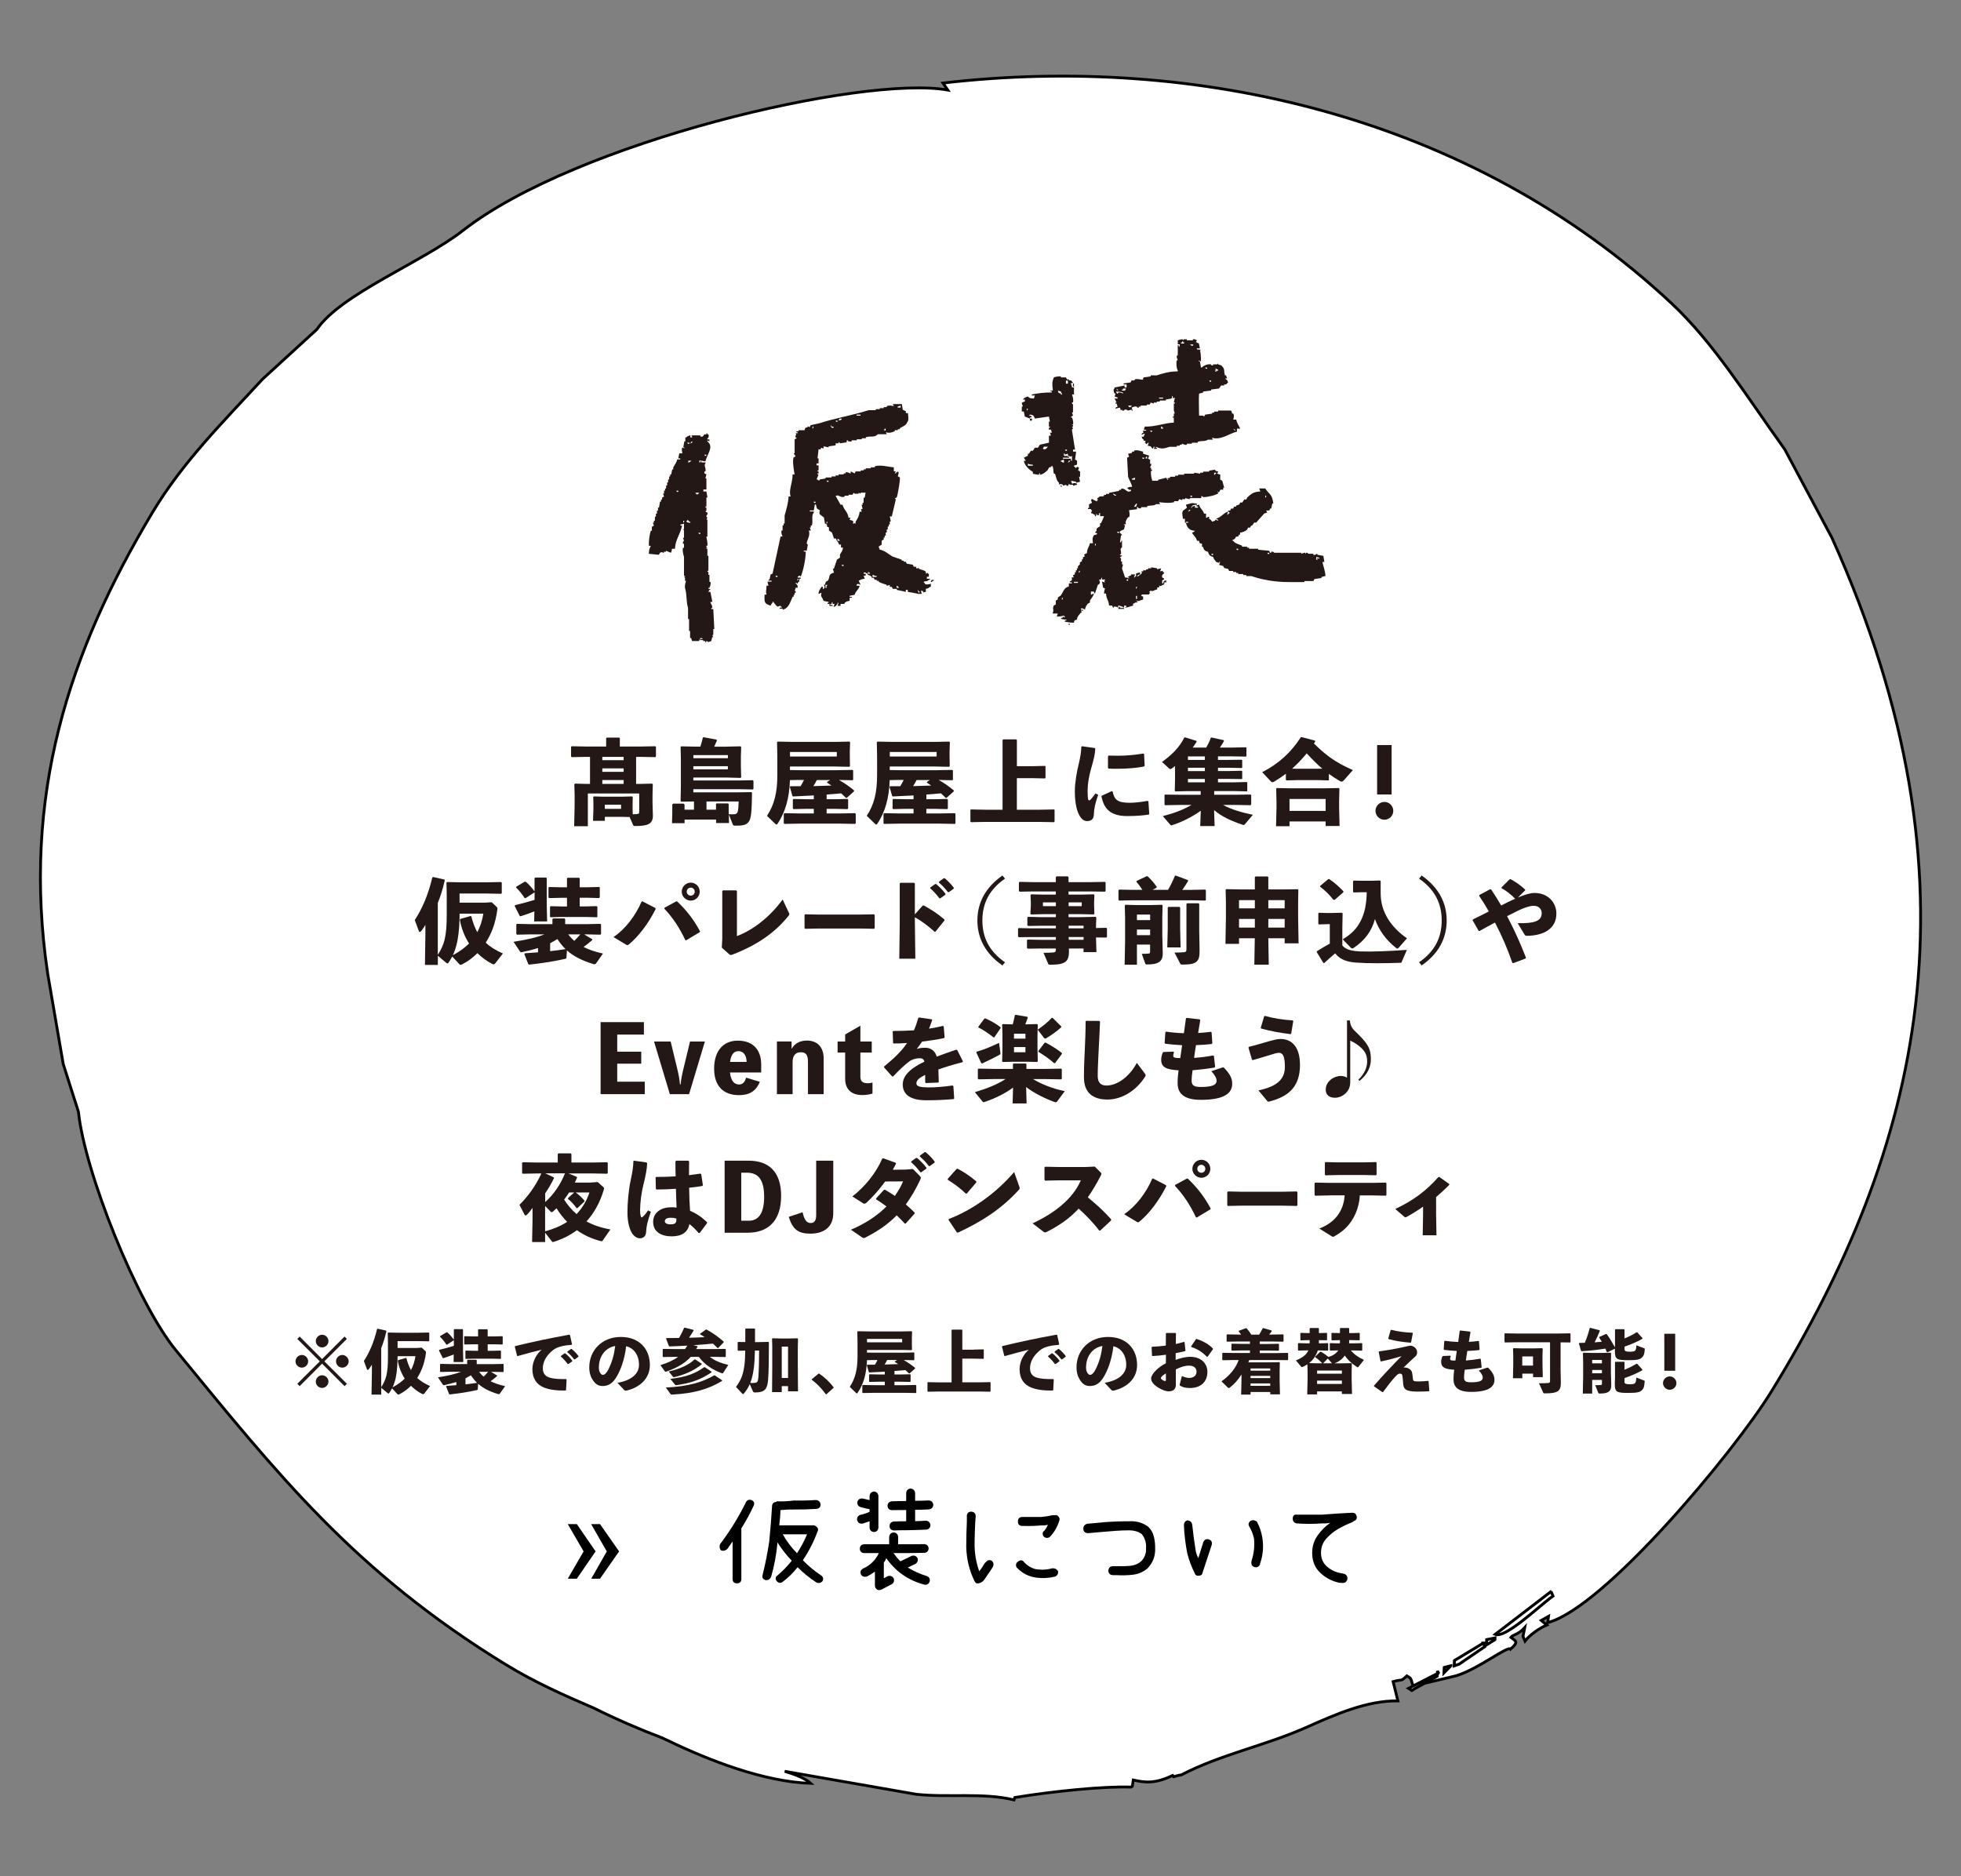 <?xml version="1.0" encoding="UTF-8"?><svg id="_レイヤー_1" xmlns="http://www.w3.org/2000/svg" viewBox="0 0 480 459.34"><rect x="0" y="0" width="480" height="459.34" fill="#808080" stroke="none"/><defs><style>.cls-1{isolation:isolate;}.cls-2,.cls-3{fill:#231815;}.cls-3{fill-rule:evenodd;}.cls-4{stroke-width:.69px;}.cls-4,.cls-5{fill:#fff;stroke:#000;}.cls-5{stroke-width:.7px;}</style></defs><path class="cls-4" d="M448.36,131.57c-3.84-7.19-7.67-14.39-11.51-21.58-9.39-13.05-17.38-26.09-27.76-35.78-49.29-46.01-116.74-61.03-178.28-53.88.39.57.79,1.14,1.18,1.71-20.88-3.7-90.98,12.75-118.64,34.37-9.95,7.78-29.93,15.57-35.8,24.24-4.42,4.05-8.84,8.1-13.26,12.14-9.72,10.53-19.61,20.39-26.92,32.57-20.47,34.14-32.16,69.47-25.69,113.05,1.27,7.36,2.53,14.73,3.8,22.09,1.24,3.9,2.48,7.79,3.72,11.69,1.47,14.52,14.27,46.7,23.85,58.37,24.96,30.4,43.71,54.23,80.75,76.94,6.95,4.26,14.22,7.52,21.51,10.63,5.44,2.71,11.05,5.15,16.65,7.27.53.25,1.07.49,1.6.74,10.03,4.85,23.59,10.1,34.89,10.44-1.24-1.15-3.58-2.11-6.38-2.95,10.73,1.88,21.47,3.75,32.21,5.63,7.87.85,16.35-.45,23.93,1.37.06-.19.13-.39.19-.58,9.33-1.54,21.97-2.8,28.41-2.55.12-.07.24-.13.36-.2.07-.51.14-1.03.22-1.54,2.83.63,5.23.99,9.65-1.11.08.1.15.2.23.31.61-.18,1.22-.37,1.89-.45,9.68-5.03,20.48-7.15,30.37-11.54,7.53-3.34,15.04-6.67,22.64-6.58-.39-1.57-.78-3.14-1.17-4.71,2.31-.69,1.73.13,3.36-1.4,1.25.69.9.66,1.51,2.48,3.46-.82,6.92-1.65,10.39-2.47,5.32-1.49,12.88-7.52,13.47-6.56,2.1-1.83,1.29-1.96.08-2.89.48-.67,1.82-.63,3.39-2.36-.14.71-.27,1.42-.41,2.12l.49,1.15c1.21-1.61,3.83-3.32,5.35-3.93-.46-.38-.91-.76-1.37-1.13.59-.33,1.18-.66,1.78-.99-.07.51-.14,1.03-.22,1.54,13.89-3.64,45.76-41.89,54.84-56.69,35.99-58.64,53.04-123.99,14.71-208.97h0Z"/><path class="cls-5" d="M351.41,409.92h.4c0,.15-.01.29-.02.44-1.79.99-3.59,1.98-5.38,2.98-1.33.74-.35.72-1.62-.02,2.2-1.13,4.41-2.26,6.61-3.4h.01Z"/><path class="cls-5" d="M351.82,409.93c.01-.29.03-.58.04-.87.33.77.39.11-.04.87Z"/><path class="cls-5" d="M355.14,407.8c-.56.57-1.13,1.14-1.69,1.71.02-.43.04-.87.06-1.3.54-.14,1.09-.28,1.63-.42h0Z"/><path class="cls-5" d="M363.06,402.25c.12.29.24.58.37.87-2.08,1.42-4.17,2.84-6.25,4.27-.41.14-.82.28-1.23.42.02-.43.04-.87.06-1.3,2.35-1.42,4.7-2.84,7.06-4.26h0Z"/><path class="cls-5" d="M365.94,400.98c0,.14-.01.29-.02.43-.69.43-1.38.85-2.08,1.28.02-.43.04-.87.06-1.3.68-.14,1.36-.27,2.04-.41h0Z"/><path class="cls-5" d="M379.36,389.86h.4c.12.29.24.58.37.87-3.14,2.19-11.6,10.46-14.15,9.38,4.46-3.42,8.92-6.84,13.38-10.26h0Z"/><path class="cls-3" d="M302.84,104.93h.74c-.34-.74-.81-1.32-.98-2.21h-.74c.09-.28.31-1.02,0-1.47h-.25c-.08-.25-.16-.49-.25-.74h-3.19v.25h-.98v.25h-.49v.25c-.57.08-1.14.16-1.72.25-.08.16-.16.33-.25.49l-.25-.25h-.98c0-1.83-.12-4.29,0-5.39.33-.08.65-.16.98-.25v-.25c.65-.08,1.31-.16,1.96-.25v-.25c.65-.08,1.31-.16,1.96-.25.16-.25.33-.49.49-.74h.74v-.25h.49c.13-.08.2-.34.49-.49-.24-.84-.31-.46-.74-.98h.49c-.08-.25-.16-.49-.25-.74h-.25c-.31-.61-.05-1.47-.49-1.96-.3-.47-.56-.61-1.23-.74v-.25l-.25.25h-.98v.25c-.48.07-.49-.25-.49-.25-.85-.17-1.87.33-2.21.74h-.25c-.08-.49-.16-.98-.25-1.47h-.25v-.25c.16.08.33.16.49.25.01-.99,0-2.05-.25-2.7.76-.15-.48-.24-.74-.25v-.25h.74c-.08-.41-.16-.82-.25-1.23-.49-.15-.21.03-.49-.25h-.25c.08-.16.16-.33.25-.49-.33-.11-.42-.36-.98-.25v.25h-1.47v-.25h-.74l-.25.25v-.25c-.64.03-.83.1-1.23.25v.98h.49s-.03.95-.25.49v-.25h-.25v2.45s-.28-.06-.25.49c.08.25.16.49.25.74h-.25c-.17.7-.05,2.12.25,2.45v.25c-2.22.04-3.53.47-5.15.98h-1.47v.25c-.57.08-1.14.16-1.72.25-.08.16-.16.33-.25.49h.25c-.37.28-1.33-.29-2.21,0v.25h-.74c-.08.16-.16.33-.25.49-.57.08-1.14.16-1.72.25v.25h.74v.74h-.49v-.49c-.82.16-1.63.33-2.45.49-.15.49.03.21-.25.49.05.56.04.63.25.98h.25c-.08.25-.16.49-.25.74.25.08.49.16.74.25v.25h-.74c.16.33.33.65.49.98h-.25v.25h.25c.08.25.16.49.25.74-.16.08-.33.16-.49.25v.25c.33-.08.65-.16.98-.25.31.14.14,1.09.49.49.35.03-.09.17.25.25.4.08.45-.24.49-.25.58-.11.74.25.74.25.33-.08.65-.16.98-.25v.25h.25c-.08-.25-.16-.49-.25-.74.34-.12.61-.37,1.23-.25.05.01.08.35.49.25v-.25h.49v-.25h1.47v-.25h.74c.08-.16.16-.33.25-.49.25.08.49.16.74.25v-.25h.74v-.25h.74v-.25h1.47v-.25c.49-.08.98-.16,1.47-.25,0,0-.02-.92.25-.49v.49c.16-.08.33-.16.49-.25-.08.41-.16.82-.25,1.23h.25v.25h-.25v1.72c.08.25.16.49.25.74h-.25v.74h-.25v.25h.25v1.23c-2.49.1-4.27,1.01-7.11.98-.08.25-.16.49-.25.74,0,0,.92-.02.49.25h-.74c.31.46.2.47-.25.74v.25c.49-.15.21.03.49-.25h.25c-.08.25-.16.49-.25.74h-.49c.15.62.14.4.49.74v.25h.49c-.08.16-.16.33-.25.49h.25v.25c.45.16.35-.14.49-.25h.25c-.08.25-.16.49-.25.74,1.12.14.61.23,1.23.74.08-.16.16-.33.25-.49h.25c-.08.16-.16.33-.25.49.13-.02,1.02.14.74-.25h-.25v-.25c1.57.64,1.85.46,3.43,0h1.72v-.25h.74v-.25h.49v-.25c.29-.03.63.42,1.23.25v-.25h1.23v-.25h1.47v-.25c.81-.26,1.89,0,2.45-.49h1.23c-.08-.16-.16-.33-.25-.49,2.14.75,4.32-1.08,6.13-1.47v-.74h.07ZM297.44,90.71h.25l-.25-.49c.49.15.21-.03.49.25h.25v.25c-.51.02-.25.07-.49.25,0,0-.58-.15-.25-.25h0ZM296.46,93.17v.25c-.45.15-.35-.14-.49-.25h.49ZM295.48,89.98v.25c-.45.15-.35-.14-.49-.25h.49ZM273.66,95.62s-.08.04-.49-.49c.07.06.67.25.49.49ZM274.89,96.35c-.31-.17-.64-.34-1.23-.25v.25h-.25l-.25-.49c.76,0,1.26.07,1.72.25v.25h.01ZM275.38,95.62c-.13-.02-1.02.14-.74-.25h.25v-.25h.74c-.08.16-.16.33-.25.49h0ZM276.11,99.3h.98c-.54.6-.57.52-.98,0ZM284.69,97.58h-.98v-.25h.98v.25ZM282,105.67c-.45.15-.35-.14-.49-.25h.49v.25ZM284.69,104.93h-.49v-.49h.25v.25h.25v.25h-.01ZM289.84,84.09c-.13-.02-1.02.14-.74-.25h.25v-.25h.25v.25h.25v.25h-.01ZM292.05,84.58c-.43.21-.61-.14-.74-.25h.74v.25ZM302.35,105.43s-.08.04-.49-.49c.07.06.67.25.49.49Z"/><path class="cls-3" d="M256.5,114.99c.08-.16.16-.33.25-.49.46-.34.36.11.74-.49.51.54.21,1.19.49,1.96h.25c.36.95.3,1.59.98,2.21v.49c.22-.25.56-.18.98,0v.25c.25-.08.49-.16.74-.25.04,0,.09.38.49.25l.25-.49.25.25h.74v.25c.35-.06.42-.2.98-.25v-.25c-.72-.25-.5-.26-1.23,0-.08-.25-.16-.49-.25-.74.41.08.82.16,1.23.25v.25c.33-.08.65-.16.98-.25-.08-.41-.16-.82-.25-1.23h.25v-1.23l-.25-.25h-.25c.08-.25.16-.49.25-.74-.16-.08-.33-.16-.49-.25,0,0-.13.44-.49.25v-.25h-.25v-.25c.25-.08.49-.16.74-.25v-.98c-.16-.08-.33-.16-.49-.25,0,0,.24-1.51.25-1.96h-.74v-.49h.49c-.25-1.55-.49-3.11-.74-4.66-.09-.48.17-.33.25-.49-.08-.16-.16-.33-.25-.49h.25v-.25c-.05-.34-.31.1-.25-.25h.25c.14-.65-.09-1.28-.25-1.72h-.25c.03-.4.39-.27.49-.49-.08-.25-.16-.49-.25-.74h.25v-1.96c-.02-.07-.31-.08-.25-.49h.25c.16-.74-.09-1.55-.25-1.96h.49v-1.72h-.49c-.02-.55-.25-.74-.25-.98.29-.34.2.22.49-.25-.29-.16-.36-.41-.49-.49h-.49v-.25h-.49l-.25-.49h-1.23v-.25c-.76,0-1.26.07-1.72.25-.52,1.26-.41,1.72-.25,3.19,0,0-.95.03-.49.25h.25v.25c-2.12,0-3.34.2-4.9.49v.25h.74c-.08.25-.16.49-.25.74-.81-.02-1.1-.06-1.47-.49-.57.14-.92.35-1.23.74h.49v.49c-1.16.35-.65.41-.49,1.23h-.25v1.23h.49c.08.41.16.82.25,1.23.41.16.82.33,1.23.49v-.25c.49-.15.21.03.49-.25-.16-.08-.33-.16-.49-.25l-.25.25c.08-.16.16-.33.25-.49.93.11.93.3,1.23.98,1.14-.16,2.29-.33,3.43-.49.08.41.16.82.25,1.23h-.25v1.23h.25v.25h-.25v.49h.49c.08.25.16.49.25.74h-.49c.08.25.16.49.25.74h-.49v1.72c-.74.16-1.47.33-2.21.49-.16.25-.33.49-.49.74h-.74c-.16.25-.33.49-.49.74h-.49c-.16.25-.33.49-.49.74h-.25v.49c-.33.16-.65.33-.98.49.16.25.33.49.49.74h-.49c.13,1.12,1.37,2.27,2.21,2.7v.49l1.47.25c.15-.49-.03-.21.25-.49v.49c.91-.2,1.4-.69,1.96-1.23v-.02ZM260.42,113.27c-.49-.15-.21.03-.49-.25h-.25v-.25c.25-.08.49-.16.74-.25v.74h0ZM261.4,113.27l.25-.49h.25c.22.1-.47.48-.49.49h-.01ZM260.91,93.17h.49v.74h-.49v-.74ZM261.16,110.08v.25c-.45.16-.35-.14-.49-.25h.49ZM260.18,112.05h1.47v-.25c-.25-.08-.49-.16-.74-.25l-.25.25v-.25h-.25v-.49c.21-.28.25.25.25.25.25-.08.49-.16.74-.25v.49c.25.08.49.16.74.25l.25-.25v1.23h-.25v-.49h-1.96v-.25h0ZM259.69,95.86c.15.49-.03.21.25.49v.25h-.25v-.25c-.67-.19-.56-.06-.74-.74.25.08.49.16.74.25ZM251.35,100.52v-.49h.25c-.15.49.03.21-.25.49ZM255.52,109.35h.98c-.3.47-.76.87-1.23.49.08-.16.16-.33.25-.49ZM252.82,114.01h-1.23v-.49c.39.15.58.23,1.23.25v.25h0Z"/><path class="cls-3" d="M262.63,94.64h.25v-.74h-.25v.74Z"/><path class="cls-3" d="M201.33,143.67h-.25c-.34.61-.65.76-.74,1.72.49-.15.21.03.49-.25h.25c-.32,1.09.21.9.49,1.96.41.08.82.16,1.23.25.29.19-.25.25-.25.25,0,.45.17.17.49.25v.49h.74v-.25s-.85.11-.49-.25h.25c.15-.49-.03-.21.25-.49v.49h.49c-.08.25-.16.49-.25.74.84-.24.46-.31.98-.74v-.25h.25c-.08.25-.16.49-.25.74h.74v-.49h.98v-.25c.47-.31.46-.39,1.23-.49v-.74s.93,0,.49-.25h-.49v-.25l1.23-.25c.27-.97.98-1.2,1.23-2.21h-.74v-.25l.25-.25c.25.08.49.16.74.25-.16-.33-.33-.65-.49-.98.53-.24.69-.43,1.47-.49-.08-.25-.16-.49-.25-.74h.49v-.49h-.49v-.25c.45-.26.83.35.98.25.32-.23-.22-.2.25-.49v.25h.25c.34.38-.45.2-.49.25v.25c.54.16.61.2.98.49v.25h.49c.08.16.16.33.25.49h.49v.25h.49v.25c.68.37,1.23.46,1.96.74v.25c.25-.08.49-.16.74-.25v.49h.49c.08.16.16.33.25.49h.98v.25c.74.16,1.47.33,2.21.49v-.49h.49v.49c.77.12,2.34.39,2.45.49h.98c-.08-.25-.16-.49-.25-.74h.49c.28.72-.04.27.74.25v-.74c.53-.12.69-.16.98-.49h.25v-.74c-.42.06-1.01.3-1.47,0v-.25h-.25v-.25c.41-.29.7.1,1.23-.49h.25v-.25h-.74v-.49h.49v-.74h-.25v-.25c-.16.08-.33.16-.49.25v-.49c-.34-.38-1.2-.49-1.72-.74v-.25c-.16.08-.33.16-.49.25-.08-.16-.16-.33-.25-.49h-.49c-.08-.16-.16-.33-.25-.49-.49-.08-.98-.16-1.47-.25l-.25-.49h-.49v-.25h-.49v-.25c-.74-.25-1.47-.49-2.21-.74-.99-.55-1.85-1.48-3.19-1.72-.08-.25-.16-.49-.25-.74.25-.16.49-.33.74-.49v-.98c.16-.08.33-.16.49-.25v-.49h.25v-.49h.25v-.74h.25v-.74h.25v-.74h.25v-.49h.25v-.74h.25c-.08-.41-.16-.82-.25-1.23h.49c.33-1.39.65-2.78.98-4.17l-.25-.25c.16-.08.33-.16.49-.25.16-.34.92-4.42.74-4.9-.16-.08-.33-.16-.49-.25.08-.33.16-.65.25-.98h-.25v-.25c-.31.2-.27.21-.49.49h-.25c.08-.16.16-.33.25-.49h-.49v-.98c-1.23-.06-3.17-.7-4.66-.25v.25h-.98v.25h-1.23v.25h-.49v.25h-.74v.25h-1.23c-.08.16-.16.33-.25.49-.33-.16-.65-.33-.98-.49v.49c-.24.06-.67-.44-1.23-.25v.25h-.49v.25h-1.23v.25h-.74v.25h-.98v.25h-1.47v.25c-.49.08-.98.16-1.47.25v.25c-.49-.15-.21.03-.49-.25h-.25c.16-.41.33-.82.49-1.23h-.25v-.25h.25v-.49h-.25v-.25h.25v-1.23h-.49v-.49h.49v-1.23h-.25c.08-.74.16-1.47.25-2.21h.49c.28-.72-.04-.27.74-.25v-.49c.41.08.82.16,1.23.25v-.25c.57-.08,1.14-.16,1.72-.25v-.49h.74v-.25h.25v.25c.57-.08,1.14-.16,1.72-.25v-.49h.25c0,.35.65.34.98.25v-.25h1.23v-.25h1.23v-.25h.98v-.25c1.26-.39,2.08.18,2.94-.74h2.21c-.08-.16-.16-.33-.25-.49.74.25,1.4.13,2.21-.25v-.25h.74v-.25h.49v-.25c1.05-.59,1.44-.56,1.96-1.72.21-.27.11-1.3,0-1.96h-.49v-.49c-.49-.15-.21.03-.49-.25h-.25c-.08-.49-.16-.98-.25-1.47h-2.21c.08.16.16.33.25.49-.57-.06-.93-.28-1.72,0v.25h-.74v.25h-.98v.25h-.98v.25h-1.72c-3.67,1.19-9.01,2.15-12.01,3.19-.74.16-1.47.33-2.21.49-.08.16-.16.33-.25.49-.16-.08-.33-.16-.49-.25v.25c-.67.19-.56.06-.74.74h-1.47v.25s-.83-.1-.49.25h.25v.25h-.49c.43.88-.18.06,0,.98.06.34.37-.08.25.25-.16.08-.33.16-.49.25v3.43h-.25c.16.25.33.49.49.74-.16.08-.33.16-.49.25-.36.93.12,3.51.25,4.17h-.49c-.04,2.28-1.02,3.88-.49,5.39h-.49c-.11,1.7-.56,3.24-.98,4.66v1.96h-.25v.49h-.25v1.23h-.25c-.17.63.12,1.14.25,1.47h-.49c-.65,3.02-1.31,6.05-1.96,9.07-.16.08-.33.16-.49.25-.08.41-.16.82-.25,1.23h-.25v.25h.74v.25h-.98c.06.58.1.61.25.98h-.49c-.04,1.08-.26,1.46,0,2.21h-.49c-.08,2.06,0,2.15,1.47,2.7.15-.31.24-.52.49-.74v-.25c.2-.11.81,1.06,1.23,1.23.25-.08.49-.16.74-.25v.25h.25v.25h-.49v.25h.74v.25c1.53-.39,1.83-1.85,2.45-3.19h.25v-.49h.25v-.49h.25c.12-.37-.25-.49-.25-.49.08-.25.16-.49.25-.74h.49c-.08-.73-.02-.67-.49-.98v-.25c.16.08.33.16.49.25v-.25c.75-.5.1-.45.49-.98h.25v-.25h-.74v-.25c.16-.08.33-.16.49-.25l.25.25c.64-1.52,1.18-4.13,1.23-6.13h-.49v-.25h.74c.08-.49.16-.98.25-1.47-.02-.07-.35-.07-.25-.49.25-1.04.88-1.83.49-2.94h.49c-.08-.25-.16-.49-.25-.74h.25v-.49h.25c.38-1.19-.21-2.41.49-3.19v-.25h-.98v-.25h.98c.08-.49.16-.98.25-1.47h.25c.06.14.2.9.25.98.25.16.49.33.74.49,0,0-.26.58,0,.98.33.25.65.49.98.74.08.49.16.98.25,1.47.16.08.33.16.49.25v.49c.16.08.33.16.49.25v.74c.25.16.49.33.74.49.16.49.33.98.49,1.47h.49c.23.84.52.63.74,1.47h.49v.74h.49c-.13,1.03-.43,1.06-.74,1.72v.74c-.25.16-.49.33-.74.49-.25.74-.49,1.47-.74,2.21h-.25c.08.33.16.65.25.98-1.49.39-.86.98-1.47,1.96-.16.08-.33.16-.49.25-.08.25-.16.49-.25.74h-.25c.08.25.16.49.25.74h-.25v.25c-.39.34-.2-.45-.25-.49l-.08.03ZM225.11,144.9c-.21.28.03.04-.25.25-.08-.25-.16-.49-.25-.74.25.19.24.3.49.49h0ZM219.48,143.43h.25v.25h.25v.25h-.49v-.49h0ZM213.59,140.73c.49.15.21-.03.49.25h.49v.25h-.98v-.49h0ZM219.72,99.54c.25-.08.49-.16.74-.25v.49h-.74v-.25h0ZM216.53,105.18v-.25h.25v.49c-.49-.15-.21.03-.49-.25h.25,0ZM209.67,101.5h.98v.25h-.98v-.25ZM205.5,102.48h.49v.25c-.25.08-.49.16-.74.25.08-.16.16-.33.25-.49h0ZM205.01,102.97v.25c-.45.16-.35-.14-.49-.25h.49ZM203.54,104.2v.25h.49v.25c-.51.18-.59-.27-.74-.49h.25ZM190.3,141.22c-.45.16-.35-.14-.49-.25h.49v.25ZM195.45,141.71c-.15.49.03.21-.25.49v-.49h.25ZM198.88,104.93v-.49h.25c-.15.49.03.21-.25.49ZM199.62,123.08c-.45.15-.35-.14-.49-.25h.49v.25ZM202.31,128.23v-.49h.25c-.15.49.03.21-.25.49ZM202.8,117.93c-.45.15-.35-.14-.49-.25h.49v.25ZM205.5,132.4h-.49v-.49h.25v.25h.25v.25h0ZM205.75,123.57c-.41-.74-.82-1.47-1.23-2.21h.25c.4-.35.9.55,1.96.25v-.25h.98v-.25h.98c.08-.16.16-.33.25-.49l.25.25h.98v-.25c.16.08.33.16.49.25v-.25h1.23c-.15.38-.08.73-.25,1.23h-.25v1.23h-.25v.49h-.25c.08.33.16.65.25.98-.72.28-.27-.04-.25.74h-.49c-.11,1.14-.54,1.72-.98,2.45v.49c-.35-.27-.26-.26-.49,0-.51-.41.33-.21-.25-.74-.25-.08-.49-.16-.74-.25.08-.16.16-.33.25-.49h-.49c-.18-1.5-1.16-1.9-1.47-3.19h-.49.01ZM206.48,138.28v.25c-.45.15-.35-.14-.49-.25h.49ZM202.07,143.18h.49c-.21.28.03.04-.25.25v.49h-.25v-.74h0Z"/><path class="cls-3" d="M252.58,102.97v-.49h-.49v.49h.49Z"/><path class="cls-3" d="M174.12,149.07v-.25h.25c-.05-.89-.34-.73-.49-1.47h.49c-.16-.82-.33-1.63-.49-2.45h-.49c.08-.16.16-.33.25-.49h.25c-.06-.44-.63-.06-.49-.49h.25c.12-.32.42-.85.25-1.47h-.25v-1.72h-.25v-.74h-.25v-.25h.25v-3.68h-.25v-1.72h-.25v-.25h.25l-.25-.25v-.25h.25c.14-.7-.27-2.01-.25-2.21h.25v-4.17h-.25c.08-.16.16-.33.25-.49,0-.05-.31-.09-.25-.49,0,0,.4-.27.25-.74-.16-.08-.33-.16-.49-.25l.25-.25v-.74h-.25v-.25h.25v-2.21h.25c-.08-.49-.16-.98-.25-1.47h-.74v-.49h.74v-2.7h-.25c.08-.33.16-.65.25-.98-.06-.19-.6,0-.49-.74h.25c.2-1-.47-1.38,0-1.96v-.25h-.98v-.25h-.25v.25h-.25v-.49c.49.08.98.16,1.47.25.4-1.75,2.18-3.59.49-4.9v-.25c.16.08.33.16.49.25v-.49h-.49v-.25c.3,0,.41-.68.25-.98h-.25v-.25h-.25v.25h-.49c-.16.08-.26.81-.98.49v-.25h-2.21c.08.16.16.33.25.49h-.49v-.49c-.53.12-.69.16-.98.49h-.25v.98h-.25c-.08.49-.16.98-.25,1.47h.25v.25c-.16-.08-.33-.16-.49-.25-.24.76-.08.5,0,1.47h-.74c-.08.41-.16.82-.25,1.23h.49v.25h-.74c-.2.86-.65,1.32-.98,1.96v.49h-.25c-.08.41-.16.82-.25,1.23h-.25v.49h-.25v.74h-.25v.74h-.25v.74h-.25v.74h-.25v.49h-.25v.74h-.25c.08.25.16.49.25.74-.16.08-.33.16-.49.25v.49h-.25v.49h-.25c-.08.49-.16.98-.25,1.47h-.25v.74h-.25v.74h-.25v.74h-.25v.98h-.25v.49h-.25c.08.25.16.49.25.74-.16.08-.33.16-.49.25v.98h-.25c-.34.88-.52,2.5-.49,3.68h.49c-.41.89-.43.85-.49,1.96.82.08,1.63.16,2.45.25.08-.16.16-.33.25-.49.64-.36.71.06.98,0v-.25h.49v-.25c.41.16.82.33,1.23.49.14-.37.2-.4.25-.98h.74c.1-2.32,1.34-3.54,1.72-5.64-.49-.15-.21.03-.49-.25.33-.08.65-.16.98-.25v1.23c-.07.34-.29-.1-.25.25h.25v1.96h-.25c.08.25.16.49.25.74,0,0-.37.24-.25.74h.25v.98h-.25c-.21.74.14,1.84.25,2.21v4.66h.25v.25h-.25c.02.35.14-.09.25.25v.74h.25s-.41,1.15-.25,1.72c.53,1.79.21,3.11.74,4.9v2.7h.25v2.94h.25v1.72h.25c.08.25.16.49.25.74h1.72c.15-.49-.03-.21.25-.49v-.25s.93,0,.49.25h-.49v.25h.74v.25h.49v.25h.25v-.25c.33-.02.49.25.49.25.25-.08.49-.16.74-.25.08-.33.16-.65.25-.98h.25c-.08-.16-.16-.33-.25-.49h.25v-1.47h.25c-.08-1.63-.16-3.27-.25-4.9h-.49l.02-.03ZM172.89,111.31v.25c-.45.16-.35-.14-.49-.25h.49ZM166.03,120.38c-.45.16-.35-.14-.49-.25h.49v.25ZM167.25,127.98v-.49h.25c-.15.49.03.21-.25.49ZM168.72,108.37v.25c-.45.16-.35-.14-.49-.25h.49ZM168.97,127.98c-.62-.07-.82.03-.98-.49h.25v-.25c.32.2.29.17.49.49h.25v.25h-.01ZM168.48,113.27v-.49h.74c-.21.25-.42.35-.74.49ZM168.97,108.61c.08-.16.16-.33.25-.49h.25c.22.1-.47.48-.49.49h0ZM170.19,120.63h.98c-.54.6-.57.52-.98,0ZM171.42,130.68c-.45.16-.35-.14-.49-.25h.49v.25Z"/><path class="cls-3" d="M298.67,119.89h.74v-.49h.25c-.16-.57-.33-1.14-.49-1.72-.16-.08-.33-.16-.49-.25v-1.23c-.25-.08-.49-.16-.74-.25.08-.16.16-.33.25-.49-.25-.08-.49-.16-.74-.25v-.25c-.49.08-.98.16-1.47.25v.25h-1.47v.25h-.74v.25c-.49-.08-.98-.16-1.47-.25v.25h-2.45v.25h-1.47v.25h-.74v.25h-1.23v.25s-.62.1-.86.17c0,.02.02.04.03.07h.35v.25c-.21.03-.29-.11-.34-.25-.14-.01-.13-.04-.03-.07-.03-.08-.06-.16-.12-.17-.65.16-1.31.33-1.96.49v.25h-1.47v-.25c-.07-.07-.43-1.21-.25-2.21h.25v-.25h-.25v-.49h-.25c-.06-.3.41-.42.25-.98h-.25v-.98c-.16-.08-.33-.16-.49-.25.08-.25.16-.49.25-.74-.49-.16-.98-.33-1.47-.49v-.49c-.52-.09-1.43-.53-2.21-.25v.25h-.49v.25c-.34.22-.43.17-.98.25.08.25.16.49.25.74-.16.08-.33.16-.49.25.08,1.55.16,3.11.25,4.66.25.76.8,1.57.98,2.45-.64.03-.83.1-1.23.25.19.25.3.24.49.49h.49v.25c-1.14.71-1.3-.81-2.45-.49v.25h-.49v.25c-.82.16-1.63.33-2.45.49v.25h-.74v.25h-.49v.25c-.8.32-.82-.21-1.47.49h-.25c.08.16.16.33.25.49h-.25v.25h.25c-.37.25-.89-.21-1.47-.49l-.25.25c.08.25.16.49.25.74-.49.15-.21-.03-.49.25h-.25v.98h-.25v.25h.74v.25h.25c-.08.25-.16.49-.25.74.59.15.54.26.98.49v.25c.4.23.22-.35.25-.49.33-.1.05.08.25.25h.49v-.49h.25v.74h.98c-.25.56-.43,1.11-.74,1.72h-.25v.74c-.25.16-.49.33-.74.49-.38.65.26.46-.49.98.28.27,0,.1.49.25v.25c-.25.08-.49.16-.74.25-.5.69-.35,1.23-.25,1.96h-.74c-.23.99-.69,1.22-.74,2.45-.49.15-.21-.03-.49.25h-.25c.08.16.16.33.25.49-.16.08-.33.16-.49.25v.49h-.25v.49c-.16.08-.33.16-.49.25v.49l-.49.49v.49h-.25v.49h-.25v.49h-.25v.49c-.16.08-.33.16-.49.25.08.16.16.33.25.49h-.49v.74s-.69.27-.49.49h.49v.25h-.74v.74c-1.22.32-1.34,1.32-1.96,2.21-.25.16-.49.33-.74.49v.49c-.16.08-.33.16-.49.25v.98c-.16.08-.33.16-.49.25-.41.82.11,1.22-.25,1.72v.25h1.23c-.08.25-.16.49-.25.74.76,0,1.26-.07,1.72-.25.21.28-.03.04.25.25v.25c-.16-.08-.33-.16-.49-.25v.25c-.49.15-.21-.03-.49.25.42.16.77.24,1.47.25-.28.27,0,.1-.49.25v.25c.67.13,1.27.25,2.21.25.19-.67.06-.56.74-.74.17-1.01.52-1.07.98-1.72h.25c-.08-.16-.16-.33-.25-.49h.49c.46-.21-.49-.25-.49-.25v-.25c.44-.22.77.17.98.25.16-.67.35-1.05.74-1.47.16-.08.33-.16.49-.25v-.49c.33-.57.8-.97.98-1.72-.49.15-.21-.03-.49.25h-.25v-.74h.74c.15.49-.03.21.25.49.25-.74.49-1.47.74-2.21h.25c.37-.64.21-.62,0-1.23h.49c.15-.49-.03-.21.25-.49v.49h.74v.25h-.25c.08.16.16.33.25.49-.25-.08-.49-.16-.74-.25.08.49.16.98.25,1.47.16.08.33.16.49.25,0,0-.22.44-.25,1.23h.49c.09,1.48.66,1.57.74,2.94h.74c.08.16.16.33.25.49.33.1.04-.09.25-.25.59-.02.61.12.98.25v-.49c.78.08.93.25,1.47.49v-.49s.95.03.49.25c-.06.34-.23-.1-.25.25,1.02-.06,1.15-.32,1.96-.49v-.49c.49-.15.21.03.49-.25,0,0,.95-.03.49-.25-.06-.34-.23.1-.25-.25.91.27.73-.03,1.72-.25v-.74c-.49-.15-.21.03-.49-.25l.25-.25h1.72v-.25h.25c-.08-.16-.16-.33-.25-.49h.25v-.25c.72.39.89-.1,1.72-.25v-.49h.49v-.49c.44.45.51-.1,1.23-.25v-.49h.49v-.49c-.67.19-.56.06-.74.74h-.25v-.74c.16-.08.33-.16.49-.25.04-.38-.44-.32-.49-.49-.23-.81.56-.76.49-1.23h-.25c-.28-.72.04-.27-.74-.25.08-.25.16-.49.25-.74-.33.08-.65.16-.98.25v-.25l-1.47-.25v.25h-.74v.25h-.49v.25h-.74v.25h-.49c.62.53-.45.86-.74,1.23h-.25c.28-.41.15-.34.74-.49v-.49c-.33.08-.65.16-.98.25v.74h-.25v.25h-.25c.08-.25.16-.49.25-.74h-.98v.25c-.5.15-.22-.07-.49.25-.13.15-.38-.08-.25.25h.25v.25c-.36-.17-.4-.22-.98-.25-.25-.74-.49-1.47-.74-2.21.08-.33.16-.65.25-.98h-.25v-.74h-.25v-.74c-.09-.34-.24.1-.25-.25.14-.23.39-.11.49-.49h-.49v-.25h.25c.12-1.18-.43-1.2.25-1.72v-1.72c-.27.28-.1,0-.25.49h-.25c.08-.57.16-1.14.25-1.72h.25c0-.45-.74-.37-.49-.98.33-.16.65-.33.98-.49.08-.33.16-.65.25-.98-.03-.14-.43.05-.25-.25h.49c-.27-.6.09-1.13.49-1.72h.25c.3-.59.05-1.28,0-1.72.65-.08,1.31-.16,1.96-.25v-.49h.25c0,.34.42.34.74.25v-.25h1.47v-.25c.79-.26,1.66-.02,2.21-.49h.98c-.08-.16-.16-.33-.25-.49.6.1,2.66.31,3.68,0v-.25h.98c.08-.16.16-.33.25-.49.25.08.49.16.74.25v-.25h.74v-.25c.33.08.65.16.98.25.35-.03-.09-.16.25-.25h2.7v-.49c.49.15.21-.03.49.25,1.06.01,3.3-.52,3.68-.98-.08-.16-.16-.33-.25-.49l.25.25c.39.05.3-.42.49-.49l-.03-.11ZM259.93,146.86v-.49h.25c-.15.49.03.21-.25.49ZM263.85,142.69h-.98v-.25h.98v.25ZM264.1,140.24v-.49h.25c-.15.49.03.21-.25.49ZM268.02,133.62v-.49h.25c-.15.49.03.21-.25.49ZM273.17,121.36c-.58-.16-.46-.07-.74-.49.49.15.21-.03.49.25h.25v.25h0ZM273.91,130.43c-.45.16-.35-.14-.49-.25h.49v.25ZM278.07,143.67h.25c-.15.49.03.21-.25.49v-.49ZM278.07,145.88h.25v.74h-.25v-.74ZM275.87,141.96c.21-.28-.03-.04.25-.25v.49c-.49-.15-.21.03-.49-.25h.25-.01ZM277.09,117.19c.25-.08.49-.16.74-.25v.49h-.74v-.25h0ZM278.07,124.06h-.49c.16-.25.33-.49.49-.74h.25c-.08.25-.16.49-.25.74ZM280.04,112.29c-.45.16-.35-.14-.49-.25h.49v.25ZM280.77,112.29c-.49-.15-.21.03-.49-.25h.25v-.25h.25v.49h-.01ZM291.8,121.61c-.45.16-.35-.14-.49-.25h.49v.25ZM297.69,115.97h-.25v.25h-.25v-.49h.49v.25h.01Z"/><path class="cls-3" d="M259.93,119.16v-.25h-.49c.28.27,0,.1.49.25Z"/><path class="cls-3" d="M324.17,137.54c-.08-.49-.16-.98-.25-1.47-.49-.08-.98-.16-1.47-.25v-.25c-.33-.02-.4.4-.98.25v-.25h-1.23c-.1-.03-.06-.31-.49-.25-.34.05.1.3-.25.25v-.25h-.25c-.25.08-.49.16-.74.25v-.25h-6.62s-.18-.37-.74-.25v.25h-.25c-.08-.16-.16-.33-.25-.49-.9-.08-1.8-.16-2.7-.25v-.25h-2.21v-.25h-.49v-.25h-1.23v-.25c-.87-.39-1.7-.49-2.21-1.23h-.25c.26-.31.46-.25.74-.49.08-.16.16-.33.25-.49h.49c.08-.16.16-.33.25-.49h.25v-.49c.77-.09,1.25-.34,1.72-.74l.25-.49h.49l.25-.49h.25c.16-.25.33-.49.49-.74h.49c.65-.74,1.31-1.47,1.96-2.21.25-.08.49-.16.74-.25-.08-.16-.16-.33-.25-.49h.74c.08-.16.16-.33.25-.49h.25c.08-.41.16-.82.25-1.23h.25c-.22-2.36-1.13-2.31-1.96-3.68h-1.47c.08.25.16.49.25.74-1.67.04-2.33.66-3.19,1.47-.08.16-.16.33-.25.49h-.49c-.16.25-.33.49-.49.74h-.49c-.08.16-.16.33-.25.49-.25.08-.49.16-.74.25v.25h-.49c-.08.16-.16.33-.25.49h-.49c-.08.16-.16.33-.25.49h-.49v.25c.14.08.46.14.25.49h-.25v.25h-.25c.08-.25.16-.49.25-.74-1.18.33-1.7,1.41-2.94,1.72.28.27,0,.1.49.25v.25c-.25-.08-.49-.16-.74-.25v.25c-.25.08-.49.16-.74.25-.22-.38-.35-.52-.74-.74v-.49c-.49.15-.21-.03-.49.25h-.25v-.98h-.49c-.27-.97-.98-1.2-1.23-2.21-.25.08-.49.16-.74.25.28.27,0,.1.49.25v.25h-.74v-.49c-.25.08-.49.16-.74.25v.25h-.25c.36-.61.49-.71,1.47-.74v-.25c-1.58-.29-1.35-.06-2.7.25.08.25.16.49.25.74-.33.25-.65.49-.98.74-.33.65-.04,1.31,0,1.96h.49v.98h.25v-.25s.93-.01.49.25h-.49c.22,1.14.84,1.92,2.21,1.96-.21.25-.42.35-.74.49.41.7,1.01,1.05,1.23,1.96h.49c.19.67.06.56.74.74v.74h.25c.18.75.47,1.05,1.23,1.23.18.75.47,1.05,1.23,1.23.18.69.44.7.74,1.23.25.08.49.16.74.25v-.25h.25c-.08.25-.16.49-.25.74.33.08.65.16.98.25.08.16.16.33.25.49.33.08.65.16.98.25.08.16.16.33.25.49h.98v.25h.74v.25h.49v.25h1.23v.25h.74v.25h1.23c2.71.91,5.68,1.47,9.32,1.47h3.68v-.25h2.21c.08-.16.16-.33.25-.49.57-.08,1.14-.16,1.72-.25v-.25c.33-.08.65-.16.98-.25-.08-1.36-.52-2.29-.74-3.43h.49l-.02-.04ZM309.7,121.36h.25c-.15.49.03.21-.25.49v-.49ZM290.82,125.29c.08-.16.16-.33.25-.49h.25c.22.1-.47.48-.49.49h-.01ZM296.95,135.83c-.45.16-.35-.14-.49-.25h.49v.25ZM303.08,134.6c-.45.16-.35-.14-.49-.25h.49v.25ZM310.68,135.58c-.45.16-.35-.14-.49-.25h.49v.25ZM322.94,136.81c-.16-.08-.33-.16-.49-.25v.49h-.25v-.74c.25.08.49.16.74.25v.25Z"/><path class="cls-3" d="M227.81,142.45c.49.1.31-.13.49-.25h.25v-.25h-.49c-.08.16-.16.33-.25.49h0Z"/><path class="cls-3" d="M273.91,148.58c-.08.16-.16.33-.25.49h1.47v-.25h-.98v-.25h-.25.01Z"/><path class="cls-3" d="M261.89,152.99v-.25h-.49c.28.27,0,.1.49.25Z"/><path class="cls-2" d="M152.5,199.98h-4.45v.97h-2.89l.09-2.83v-1.4l-.04-1.61.14-.14,2.22.07h4.75l2.4-.07.16.14-.04,1.61v1.36l.04,1.27c.47-.02.93-.05,1.2-.09.25-.05.38-.05.38-.57v-4.43h-12.57v8h-3.35l.11-5.04v-2.62l-.07-2.6.16-.16,2.89.07h.79v-6.62h-.86l-3.62.07-.16-.18v-2.35l.18-.14,3.59.07h4.82v-2.01l.16-.18h3.03l.16.16v2.03h5.04l3.64-.07.16.16v2.35l-.16.16-3.64-.07h-1.06v6.62h1.04l2.89-.07.16.16-.07,2.6v1.92l.09,3.17c0,2.06-1.31,2.53-4.34,2.53-.36,0-.41-.02-.5-.25l-.86-1.95-1.6-.04h0ZM147.43,185.29v.81h5.22v-.81h-5.22ZM152.65,188.95v-.84h-5.22v.84h5.22ZM152.65,191.91v-.95h-5.22v.95h5.22ZM152.02,198.02v-1.02h-3.98v1.02h3.98Z"/><path class="cls-2" d="M177.87,182.78l3.39-.07.16.16-.07,2.19v2.69l.07,2.51-.16.18-3.39-.09h-8.16v.72h11.19l3.37-.07.16.16v1.95l-.16.16-3.37-.07h-11.19v.77h10.83l3.37-.05.16.18c-.02,2.03-.07,3.66-.18,4.82-.16,1.51-.36,2.01-.84,2.51-.61.65-1.67.7-3.23.7-.18,0-.36-.05-.45-.29l-.97-2.46.04,2.1h-3.16v-.84h-7.71v.88h-3.08l.07-2.71v-1.85l.2-.23h2.53l.27.2v1.29h2.31v-2.01l-3.12.05-.16-.18.07-3.62v-6.76l-.07-2.83.16-.16,3.39.07h1.29c.25-.75.43-1.4.61-2.21l.2-.09,3.16.59.07.27c-.25.57-.45,1.02-.66,1.45h3.06ZM178.17,185.61v-.75h-8.45v.75h8.45ZM169.71,188.34h8.45v-.77h-8.45v.77ZM178.39,199.33c.61.02.95.02,1.4,0,.5-.02.72-.34.81-.72.11-.47.18-1.22.2-2.4h-7.87v2.01h2.33v-1.36l.16-.18h2.76l.18.16v1.88l.02.61h.01Z"/><path class="cls-2" d="M193.35,191.01c-.14,4.29-1.09,7.82-3.07,10.71-.07.09-.14.14-.23.14-.07,0-.16-.05-.25-.14l-2.06-1.99c1.85-2.83,2.53-5.83,2.53-9.99v-4.57l-.07-3.46.16-.16,3.75.07h10.28l3.53-.07.16.16-.07,2.1v1.38l.04,2.37-.16.16-3.5-.07h-11.03v.86l2.28.04h9.36l3.69-.07.14.16v2.21l-.14.16-3.35-.07c1.26.7,2.53,1.56,3.73,2.58l-.05.23-1.74,1.56-.2.02c-.41-.39-.79-.77-1.17-1.11-1.2.11-2.37.2-3.57.29v1.15h1.87l3.23-.07.16.16v2.17l-.16.16-3.23-.07h-1.87v1.13h3.39l3.57-.07.16.16v2.31l-.16.16-3.57-.07h-10.15l-3.57.07-.16-.16v-2.31l.16-.16,3.57.07h3.62v-1.13h-1.74l-3.23.07-.16-.16v-2.17l.16-.16,3.23.07h1.74v-.93c-1.49.09-3.12.16-5.02.25l-.2-.09-.65-2.24.16-.18h2.47c.31-.5.59-1.02.84-1.54h-1.13l-2.31.05v.03ZM204.83,185.2v-1.11h-11.46v1.11h11.46ZM199.93,190.96c-.25.52-.52,1.02-.84,1.49,1.47-.05,2.96-.09,4.43-.14-.34-.25-.7-.47-1.06-.7l.02-.2.72-.45h-3.28,0Z"/><path class="cls-2" d="M217.77,191.01c-.14,4.29-1.09,7.82-3.07,10.71-.07.09-.14.14-.23.14-.07,0-.16-.05-.25-.14l-2.06-1.99c1.85-2.83,2.53-5.83,2.53-9.99v-4.57l-.07-3.46.16-.16,3.75.07h10.28l3.53-.07.16.16-.07,2.1v1.38l.04,2.37-.16.16-3.5-.07h-11.03v.86l2.28.04h9.36l3.69-.07.14.16v2.21l-.14.16-3.35-.07c1.26.7,2.53,1.56,3.73,2.58l-.05.23-1.74,1.56-.2.02c-.41-.39-.79-.77-1.18-1.11-1.2.11-2.37.2-3.57.29v1.15h1.87l3.23-.07.16.16v2.17l-.16.16-3.23-.07h-1.87v1.13h3.39l3.57-.07.16.16v2.31l-.16.16-3.57-.07h-10.15l-3.57.07-.16-.16v-2.31l.16-.16,3.57.07h3.62v-1.13h-1.74l-3.23.07-.16-.16v-2.17l.16-.16,3.23.07h1.74v-.93c-1.49.09-3.12.16-5.02.25l-.2-.09-.66-2.24.16-.18h2.47c.31-.5.59-1.02.84-1.54h-1.13l-2.31.05v.03ZM229.26,185.2v-1.11h-11.46v1.11h11.46ZM224.35,190.96c-.25.52-.52,1.02-.84,1.49,1.47-.05,2.96-.09,4.43-.14-.34-.25-.7-.47-1.06-.7l.02-.2.72-.45h-3.28,0Z"/><path class="cls-2" d="M252.67,187.57l3.1-.07.14.11v2.85l-.14.11-3.1-.07h-3.77v7.73h5.54l3.55-.07.14.11v2.85l-.16.16-3.53-.07h-13.22l-3.53.07-.16-.14v-2.87l.14-.11,3.55.07h4.18v-17.04l.16-.18h3.19l.16.16v6.4h3.77-.01Z"/><path class="cls-2" d="M264.84,182.69l3.12.43.14.18c-.07,1.31-.36,2.6-1.04,4.9-.52,1.88-.84,3.75-.84,5.24,0,1.2.02,1.79.14,2.28.07.29.3.32.64-.02.36-.41.84-1.02,1.15-1.47l.66.34c-.68,1.92-1.02,3.35-1.06,4.77-.02,1.02-.52,1.65-1.56,1.67-.9.02-1.45-.47-1.97-1.38-.5-.84-1.13-2.67-1.13-5.92,0-2.03.47-4.79,1-6.87.34-1.49.56-2.69.59-4.02l.18-.14h-.02ZM281.19,199.42c-1.54.23-3.17.36-5.31.36-4.54,0-5.74-2.28-6.28-4.79l.11-.2,2.42-1.11.2.07c.43,2.12,1.31,2.8,4.34,2.78.75,0,2.67-.16,4.23-.47l.2.14.2,3.03-.11.2h0ZM271.33,184.97c.75.02,1.47.04,2.17.04,2.15,0,4.11-.16,6.38-.54l.16.14.14,2.85-.14.18c-1.7.36-4.07.56-6.53.56-.72,0-1.42,0-2.15-.04l-.16-.2v-2.8l.14-.18h-.01Z"/><path class="cls-2" d="M295.24,183.01c.5-.84.93-1.74,1.11-2.35l.18-.11,2.94.63.14.2c-.25.47-.63,1.09-1.02,1.63h3.16l3.21-.07.14.11v2.08l-.14.09-3.21-.05h-3.62v.86h2.58l3.21-.04.14.09v1.85l-.14.09-3.21-.07h-2.58v.81h2.58l3.21-.07.14.11v1.85l-.14.07-3.21-.04h-2.58v.84h3.82l3.21-.07.14.09v2.1l-.14.09-3.21-.07h-4.75v.9h5.15l3.75-.05.16.14v2.31l-.16.16-3.75-.07h-2.98c2.1,1.15,4.52,1.83,7.3,2.42l-1.97,2.33c-.07.09-.16.16-.32.16-.07,0-.16-.02-.27-.07-3.05-1.04-5.02-1.99-6.94-3.57l.14,3.91h-3.53l.14-3.75c-2.1,1.49-4.61,2.76-6.94,3.5-.11.05-.2.07-.27.07-.11,0-.18-.05-.27-.16l-1.81-2.1c2.58-.66,4.88-1.49,7.03-2.74h-2.71l-3.75.07-.16-.16v-2.35l.2-.09,3.71.05h4.95v-.9h-3.03l-3.16.07-.16-.14.07-2.89v-3.19c-.25.2-.52.41-.77.59-.14.11-.27.16-.36.16-.14,0-.25-.07-.36-.18l-1.7-1.56c2.37-1.74,4.18-3.43,5.47-5.99l.2-.02,2.78.86.02.23c-.3.47-.63.95-.95,1.4h3.29ZM290.78,185.18v.86h4.14v-.86h-4.14ZM290.78,187.96v.81h4.14v-.81h-4.14ZM290.78,190.69v.84h4.14v-.84h-4.14Z"/><path class="cls-2" d="M325.29,190.94l-.14.11-2.53-.07h-5.2l-2.51.07-.16-.14v-1.49c-.86.66-1.79,1.27-2.74,1.85-.23.14-.41.23-.57.23-.11,0-.23-.07-.34-.18l-2.15-2.28c4.02-2.06,7.07-4.86,9.43-8.52l.25-.07,3.23.86.07.23c-.11.16-.2.32-.32.47,2.64,2.6,5.06,4.57,9.54,6.51l-2.13,2.42c-.27.29-.45.41-.63.41-.14,0-.25-.04-.41-.14-.95-.54-1.85-1.13-2.71-1.76v1.49h.02ZM315.64,201.11v1.15h-3.3l.11-4.34v-1.63l-.07-3.23.14-.14,3.39.07h8.41l3.37-.07.16.14-.07,3.23v1.47l.11,4.45h-3.41v-1.11h-8.84ZM324.48,195.6h-8.84v2.92h8.84v-2.92ZM323.66,188.18c-1.36-1.15-2.6-2.44-3.82-3.75-1.09,1.36-2.28,2.6-3.57,3.75l1.15.02h5.2l1.04-.02Z"/><path class="cls-2" d="M341.04,198.51c0,1.2-.99,2.17-2.17,2.17s-2.19-.97-2.19-2.17.99-2.19,2.19-2.19,2.17.99,2.17,2.19ZM340.63,194.49h-3.55v-12.09h3.55v12.09Z"/><path class="cls-2" d="M107.16,233.75c1.54-2.4,2.19-4.29,2.19-9.88v-4.75l-.07-3.03.16-.16,3.39.07h6.31l3.5-.07.18.14v2.6l-.18.14-3.5-.07h-6.65v2.24h6.2l1.65-.11,1.18,1.09c.25.23.27.39.2.84-.47,3.35-1.4,5.72-2.83,7.98,1.02.95,2.37,1.83,4.2,2.64l-1.85,2.4c-.14.18-.29.25-.43.25-.11,0-.22-.05-.36-.11-1.42-.72-2.62-1.67-3.59-2.62-1.04,1.04-2.28,1.99-3.64,2.69-.25.11-.38.18-.5.18s-.18-.07-.31-.2l-1.72-1.85c-.27.52-.56,1.02-.9,1.51-.09.14-.18.18-.27.18-.07,0-.16-.02-.25-.11l-2.1-1.76v2.24h-3.16l.11-6.99v-2.8c-.34.52-.63,1.04-1.06,1.54-.14.14-.23.2-.32.2s-.16-.07-.22-.23l-1-2.71c1.83-2.78,3.28-6.15,4.3-10.42l.2-.11,2.73.61.11.2c-.47,2.17-1.06,3.96-1.7,5.54v12.73-.03ZM112.5,223.65c-.02,2.17-.11,4.34-.5,6.47-.23,1.27-.59,2.53-1.15,3.71,1.45-.75,2.8-1.7,3.96-2.85-1.13-1.79-1.92-3.82-2.24-5.81l.09-.2,2.53-.72.18.09c.3,1.24.79,2.64,1.45,3.87.75-1.36,1.22-2.87,1.49-4.54h-5.81v-.02Z"/><path class="cls-2" d="M144.97,229.95l.02.18c-.77.66-1.45,1.2-2.15,1.7,1.29.66,2.82,1.18,4.75,1.61l-1.65,2.35c-.18.27-.36.32-.59.25-2.89-.86-4.95-1.92-6.58-3.37l-.11,1.74c-.02.25-.11.27-.38.34-2.58.59-5.45,1.04-8.77,1.4l-.18-.09-.99-2.49.16-.2c1.11-.07,2.17-.14,3.19-.23v-1.04c-1.18.36-2.47.68-3.89.99-.27.07-.43,0-.54-.18l-1.56-2.35c3.21-.5,5.63-1.04,7.55-1.81h-3.55l-3.16.07-.16-.2v-2.31l.18-.14,3.14.07h5.52v-1.2l.16-.2h2.8l.16.18v1.22h5.43l3.19-.07.16.16v2.33l-.16.16-3.19-.07h-.77l1.99,1.2h-.02ZM130.82,218.47l-2.19,1.42-.23-.05c-.66-1.02-1.33-1.85-2.06-2.53l.02-.23,2.08-1.24.3.05c.68.59,1.4,1.4,2.1,2.33v-3.23l.16-.16h2.69l.14.18v6.58l.09,3.98h-3.17l.05-2.46c-1.06.43-2.24.84-3.37,1.2l-.2-.04-1.24-2.46.11-.23c1.6-.36,3.23-.81,4.75-1.29v-1.92l-.02.11h-.01ZM138.76,215.06l.16-.18h2.82l.16.16v2.17h2.01l2.76-.07.14.11v2.44l-.16.16-2.74-.07h-2.01v2.12h1.45l2.69-.07.18.14v2.44l-.11.14-2.76-.07h-5.83l-2.73.07-.16-.11v-2.44l.14-.16,2.76.07h1.25v-2.12h-1.4l-2.96.07-.16-.14v-2.46l.14-.11,2.98.07h1.4v-2.15h-.02ZM134.66,232.85c1.26-.14,2.53-.29,3.77-.5-.77-.75-1.42-1.58-1.99-2.46-.59.36-1.17.7-1.78,1.02v1.94ZM139.09,228.75c.43.59.93,1.11,1.49,1.58.52-.5.99-1.04,1.47-1.58h-2.96Z"/><path class="cls-2" d="M160.49,222.54c-1.83,3.62-4.16,6.69-6.58,8.68-.14.11-.22.16-.34.16s-.2-.05-.36-.14l-3.03-1.83c2.94-2.03,5.33-5.18,6.87-8.7l.2-.05,3.16,1.63.07.25h0ZM162.66,222.22l2.87-1.56.25.05c2.1,1.97,4.07,4.43,5.56,7.28l-.04.2-3.35,2.01-.2-.05c-1.42-3.01-3.12-5.58-5.13-7.69l.04-.25h0ZM171.27,218.29c0,1.2-.99,2.19-2.19,2.19s-2.21-1-2.21-2.19.99-2.21,2.21-2.21,2.19.99,2.19,2.21ZM168.09,218.29c0,.54.45.97.99.97s.97-.43.97-.97-.43-.99-.97-.99-.99.43-.99.99Z"/><path class="cls-2" d="M180.38,229.16c3.46-1.29,7.71-4.2,11.19-8.95l1.49,3.17c.09.16.14.27.14.38,0,.14-.04.25-.18.43-3.32,4.14-7.68,7.17-13.7,9.49-.23.09-.36.11-.47.11-.14,0-.23-.07-.38-.2l-1.79-1.6.11-2.15v-11.71l.18-.16h3.23l.18.18v11.01h0Z"/><path class="cls-2" d="M210.57,227.31h-10.11l-3.37.07-.16-.18v-3.23l.2-.14,3.23.07h10.08l3.48-.07.18.16v3.21l-.16.18-3.39-.07h.02Z"/><path class="cls-2" d="M223.94,226.07l.11,8.63h-3.93l.11-8.68v-9.74l.18-.16h3.34l.18.18v7.55l1.94-2.17.23-.02c1.87,1.04,3.28,1.92,5.09,3.46l-.02.23-2.19,2.73-.23.02c-1.52-1.38-3.01-2.53-4.82-3.55v1.52h.01ZM227.71,217.27l1.18-.84.23-.02c.84.7,1.63,1.49,2.31,2.4l-.02.23-1.25.88h-.22c-.7-.93-1.34-1.67-2.24-2.44l.02-.2h0ZM229.84,215.85l1.15-.84.23-.02c.84.7,1.56,1.42,2.24,2.33l-.02.23-1.18.86h-.23c-.7-.93-1.31-1.58-2.21-2.35l.02-.2h0Z"/><path class="cls-2" d="M246,215.1c-3.87,2.67-5.54,6.08-5.54,10.24s1.67,7.57,5.54,10.24l-.63.77c-4.09-2.83-6.13-6.58-6.13-11.01s2.06-8.16,6.13-11.01l.63.77h0Z"/><path class="cls-2" d="M261.66,232.76c0,2.58-.75,3.41-4.52,3.41-.45,0-.5-.05-.59-.27l-1.13-2.64c1.06,0,2.03-.05,2.42-.09.47-.05.61-.18.61-.72v-.25h-3.84l-3.05.05-.18-.18v-1.92l.18-.14,3.05.07h3.84v-.68h-6.1l-2.98.04-.18-.18v-1.92l.18-.14,2.98.07h6.1v-.63h-3.82l-2.98.05-.18-.18v-1.92l.18-.14,2.98.07h3.82v-.72h-3.14l-2.96.07-.14-.18.11-1.92v-.84l-.07-1.83.16-.16,2.89.07h3.14v-.77h-5.65l-3.21.05-.18-.18v-2.08l.18-.14,3.21.07h5.65v-1.24l.2-.18h2.71l.2.18v1.24h5.45l3.46-.07.16.16v2.08l-.16.16-3.46-.05h-5.45v.77h3.23l2.94-.07.16.16-.07,1.83v.84l.07,1.9-.16.2-2.94-.07h-3.23v.72h3.26l3.37-.07.16.14-.07,2.35v.25l2.53-.05.16.16v2.06l-.16.16-2.53-.02.11,3.59h-3.16v-.88h-3.59l.02.56h.01ZM255.28,220.91v.93h3.17v-.93h-3.17ZM261.57,221.84h3.21v-.93h-3.21v.93ZM265.23,227.26v-.63h-3.66v.63h3.66ZM265.23,230.07v-.68h-3.64l.02.68h3.62Z"/><path class="cls-2" d="M279.62,217.84c-.45-.7-.97-1.42-1.47-1.99l.09-.2,2.44-1.15.23.04c.77.7,1.61,1.63,2.24,2.6l-.09.2-.95.5h3.8c.63-1.09,1.15-2.15,1.67-3.41l.2-.09,2.92,1.09.14.2c-.43.75-.93,1.51-1.45,2.22h2.31l3.3-.07.16.16v2.37l-.16.16-3.3-.07h-14.49l-3.28.07-.16-.18v-2.37l.18-.14,3.26.07h2.42-.01ZM278.29,231.24v4.93h-3.01l.11-5.58v-6.1l-.07-2.83.16-.16,2.85.07h3.23l2.85-.07.16.16-.07,2.83v4.5l.11,4.36c.04,2.08-1.13,2.76-3.82,2.76-.34,0-.41-.05-.47-.25l-.84-2.35c.61,0,1.22-.02,1.67-.07.27-.02.36-.11.36-.47v-1.72h-3.23.01ZM281.52,223.9h-3.23v1.36h3.23v-1.36ZM281.52,227.56h-3.23v1.38h3.23v-1.38ZM288.87,222.18v5.24l.11,4.52h-3.26l.11-4.52v-5.24l.16-.16h2.71l.16.16h.01ZM293.62,232.73c.04,2.69-.68,3.41-4.16,3.41-.45,0-.47-.05-.59-.27l-1.38-2.67c1.06,0,1.92-.05,2.31-.09.47-.04.61-.18.61-.72v-11.1l.16-.16h2.81l.16.16v6.74l.09,4.7h0Z"/><path class="cls-2" d="M303.28,229.7v1.36h-3.32l.11-6.26v-4.05l-.07-2.92.16-.16,3.37.07h3.62v-3.01l.16-.16h2.98l.16.16v3.01h3.82l3.37-.05.16.16-.05,2.89v3.98l.11,6.22h-3.41v-1.24h-4l.11,6.46h-3.53l.11-6.46h-3.87.01ZM307.15,220.37h-3.87v2.01h3.87v-2.01ZM303.28,224.96v2.12h3.87v-2.12h-3.87ZM314.45,222.38v-2.01h-4v2.01h4ZM310.45,227.08h4v-2.12h-4v2.12Z"/><path class="cls-2" d="M343.12,235.47c-.09.23-.16.23-.41.23-1.88.07-3.78.11-5.52.11-1.99,0-3.82-.05-5.25-.16-1.97-.14-3.8-.59-5.13-2.26-.86.7-1.74,1.54-2.71,2.4l-.2-.09-1.61-2.64.07-.2c1.18-.75,2.08-1.27,3.14-1.85v-4.77h-.59l-2.06.07-.16-.14v-2.58l.14-.14,2.08.07h.61l2.96-.07.16.16-.07,3.39v4.45c.84,1.09,2.42,1.38,4.45,1.47,2.8.11,7.46-.09,11.35-.38l-1.27,2.94h.02ZM326.69,220.28h-.32c-.97-1.24-1.87-2.17-3.26-3.21l.02-.18,1.97-1.65.23-.05c1.31.86,2.35,1.81,3.5,3.01l-.02.25-2.12,1.83ZM342.45,231.92c-.16.18-.27.29-.41.29-.11,0-.2-.05-.34-.16-2.46-1.94-4.16-4.32-5.15-7.05-.79,2.92-2.47,5.22-5.2,7.05-.16.09-.27.14-.36.14-.14,0-.22-.07-.36-.2l-1.97-2.03c.97-.61,1.88-1.24,2.67-2.06,1.47-1.51,2.35-3.46,2.8-5.49.27-1.31.39-2.64.41-3.98h-1.09l-2.1.05-.16-.16v-2.58l.16-.16,2.1.04h2.24l2.1-.07.16.16v3.03c0,4.61,2.64,8.34,6.44,10.96l-1.94,2.22h0Z"/><path class="cls-2" d="M347.98,214.33c4.07,2.85,6.13,6.58,6.13,11.01s-2.03,8.18-6.13,11.01l-.63-.77c3.87-2.67,5.54-6.08,5.54-10.24s-1.67-7.57-5.54-10.24l.63-.77h0Z"/><path class="cls-2" d="M365.03,217.81c.86,1.27,1.65,2.55,2.42,3.87,1.13-.59,2.26-1.18,3.43-1.65-.97-.99-2.1-1.92-3.34-2.6l.02-.23,1.94-1.92.25-.05c1.33.72,2.42,1.49,3.57,2.55l-.02.2-1.74,1.74c1.6-.68,2.98-1.11,4.04-1.11,3.35,0,5.36,2.37,5.36,5.04,0,3.75-3.16,5.38-7.12,5.45-.36,0-.5-.02-.68-.32l-1.67-2.78c3.84.09,5.88-.41,5.88-2.46,0-.97-.7-1.79-2.01-1.79-.86,0-2.1.41-3.62,1.11-.86.41-1.83.9-2.85,1.42,1.85,3.48,3.37,6.94,4.63,10.19l-.09.18-3.05,1.15-.2-.09c-1.11-3.23-2.53-6.58-4.25-9.86-1.29.66-2.53,1.4-3.8,2.08l-.2-.05-1.47-2.58.04-.2c1.29-.61,2.64-1.31,3.93-1.97-.72-1.27-1.52-2.53-2.33-3.75l-.02-.25,2.69-1.45.25.09v.04Z"/><path class="cls-2" d="M157.82,264.81v3.05h-10.81v-17.63h10.6v3.05h-6.53v4.18h5.88v2.94h-5.88v4.41h6.74,0Z"/><path class="cls-2" d="M168.66,267.86h-4.7l-3.87-12.89h4.07l1.54,6.38c.43,1.79.61,2.76.75,4.14h.14c.14-1.38.34-2.35.77-4.14l1.54-6.38h3.64l-3.87,12.89h-.01Z"/><path class="cls-2" d="M186.32,262.55h-7.64c.23,2.15,1.09,2.94,2.24,2.94.86,0,1.42-.59,1.7-1.67l3.37,1.02c-1.09,2.6-2.92,3.26-5.11,3.26-3.89,0-6.08-2.31-6.08-6.47,0-4.61,2.46-6.87,5.76-6.87,4.12,0,5.76,2.62,5.76,5.83v1.97h0ZM182.75,259.97c-.02-1.76-.88-2.64-1.99-2.64-.95,0-1.81.59-2.06,2.64h4.05Z"/><path class="cls-2" d="M193.81,256.71c.75-1.33,2.08-1.97,3.71-1.97,2.31,0,4.09,1.38,4.09,4.39v8.73h-3.84v-7.91c0-1.74-.54-2.35-1.79-2.35-1.11,0-1.97.68-1.97,2.35v7.91h-3.84v-12.89h3.59v1.74h.05Z"/><path class="cls-2" d="M210.59,263.52c0,1.24.59,1.67,1.88,1.67.41,0,.84-.09,1.09-.18v2.71c-.68.23-1.67.36-2.53.36-2.44,0-4.16-1.27-4.16-3.96v-6.44h-1.85v-2.71h1.85v-1.72l3.73-2.15v3.87h2.78v2.71h-2.78v5.83h0Z"/><path class="cls-2" d="M216.39,261.1c2.53-2.06,4.32-3.8,5.63-5.76-1.09.09-2.21.11-3.28.11l-.14-.14-.09-2.78.16-.14c1.7,0,3.37-.05,5.04-.16.41-.93.75-1.92,1.06-3.03l.18-.11,3.1.45.14.16c-.27.79-.54,1.47-.79,2.12,1.13-.18,2.26-.38,3.39-.66l.2.11.23,2.67-.14.2c-1.65.34-3.5.63-5.38.86-.36.54-.86,1.24-1.31,1.79.68-.2,1.22-.29,2.13-.29,1.4,0,2.42.88,2.76,2.17,1.42-.54,3.03-1.11,4.79-1.7l.23.09,1.4,2.78-.11.2c-2.28.59-4.23,1.17-5.9,1.78.04.88.07,1.99.09,3.07l-.16.14-2.98.11-.18-.14v-1.85c-1.38.66-2.15,1.29-2.15,2.06s.91.97,2.92,1c1.65.02,3.91-.18,5.9-.47l.23.14.2,3.01-.14.18c-2.15.18-4.05.29-6.69.29-4.57,0-5.76-1.92-5.76-3.87,0-2.17,1.83-3.68,3.93-4.88.41-.23.86-.45,1.36-.68-.11-.57-.45-.86-1.13-.86-.9,0-1.79.23-2.58.79-1,.72-2.53,2.17-3.93,3.66l-.23.02-1.99-2.22v-.25.03Z"/><path class="cls-2" d="M247.98,266.23c-1.97,1.51-4.52,2.71-6.96,3.53-.11.04-.2.07-.27.07-.11,0-.18-.07-.27-.18l-1.85-2.28c3.03-.9,5.47-1.9,7.5-3.21h-2.87l-3.75.07-.16-.16v-2.35l.2-.11,3.71.07h4.68v-1.17l.11-.14h3.05l.14.14v1.17h4.75l3.75-.07.16.16v2.31l-.16.16-3.75-.07h-3.12c2.19,1.33,4.65,2.28,7.75,2.96l-1.88,2.55c-.07.11-.16.16-.31.16-.07,0-.16,0-.27-.05-2.37-.84-4.95-2.12-6.99-3.66l.11,4h-3.42l.11-3.89h0ZM239.07,257.46c1.72-.47,3.53-1.24,5.47-2.15l.34,2.44c.04.29,0,.34-.39.57-1.11.61-2.37,1.22-4.09,2.03l-.2-.05-1.22-2.64.09-.2ZM243.41,253.93l-.2.05c-1.29-1.02-2.56-1.88-3.71-2.44l-.04-.18,1.49-1.99.2-.07c1.49.63,2.6,1.31,3.75,2.17l.04.2-1.54,2.26h0ZM251.17,250.77l2.67-.07.18.16-.07,2.44v3.19l.07,3.35-.2.14-2.19-.05h-3.68l-2.49.05-.16-.14.07-3.23v-3.39l-.07-2.4.16-.11,2.44.07c.2-.77.36-1.49.52-2.26l.2-.09,2.87.5.07.25c-.2.59-.41,1.13-.59,1.6h.2ZM248.2,253.07v1.2h2.8v-1.2h-2.8ZM248.2,257.6h2.8v-1.27h-2.8v1.27ZM259.75,251.51c-1.24,1.09-2.49,1.97-3.64,2.64-.11.07-.2.09-.3.09-.11,0-.2-.04-.29-.18l-1.52-1.99c1.33-.93,2.44-1.78,3.42-2.87l.23-.02,2.12,2.1-.02.23ZM258.26,260.26l-.23.02c-1.06-.95-2.47-1.94-3.84-2.78l-.02-.2,1.51-2.01.27-.05c1.65.9,2.78,1.6,3.96,2.53l.02.23-1.67,2.26h0Z"/><path class="cls-2" d="M265.89,249.91l3.19.02.18.16c-.11,2.8-.22,4.73-.34,7.05-.09,1.97-.23,4.5-.23,6.26,0,1.63.77,2.35,2.12,2.35,2.6,0,5.54-2.03,7.46-5.54l1.97,2.62c.2.25.25.43.07.72-2.24,3.55-5.79,5.63-9.25,5.63s-5.74-1.6-5.74-5.43c0-3.14.16-5.24.23-7.3.07-1.76.18-3.75.18-6.4l.16-.16v.02Z"/><path class="cls-2" d="M287.36,257.62c-.09.27-.18.52-.18.84,0,.5.45.56,1.72.56.18-1.27.32-2.19.45-3.14-1.58-.09-2.92-.2-4.14-.36l-.14-.2.18-2.62.18-.14c1.4.2,2.78.34,4.36.38.18-1.24.36-2.51.5-3.64l.2-.11,3.14.36.16.2c-.14.95-.32,2.03-.52,3.14,1.04-.05,2.06-.16,3.12-.29l.18.14.18,2.67-.2.18c-1.15.14-2.47.23-3.8.27-.18,1.06-.34,2.12-.47,3.12,1.47-.09,3.05-.29,4.66-.59l.2.14.29,2.64-.14.18c-1.94.32-3.73.52-5.38.66-.11.88-.23,1.61-.23,2.53,0,1.13.52,1.56,2.24,1.56,3.03,0,3.87-.59,3.87-1.51,0-.47-.23-1.2-1.29-2.35l2.69-.9c.23-.07.41.02.5.14,1.65,1.74,1.92,2.8,1.92,3.84,0,2.26-1.86,3.93-7.66,3.93-4.43,0-5.7-1.79-5.7-4.09,0-1.29.11-2.19.23-3.14-3.01-.16-4.25-.75-4.25-2.56,0-.54.09-1.11.41-1.83l.18-.09,2.42-.09.11.18h.01Z"/><path class="cls-2" d="M306.45,259.43l-.86-2.96.11-.2c1.56-.36,3.26-.9,4.65-1.29,1.33-.36,2.26-.63,3.08-.63,2.89,0,4.77,2.1,4.77,6.35,0,5.45-2.89,7.8-7.64,9-.2,0-.27-.02-.38-.18l-2.15-2.58c4.52-.95,6.47-2.71,6.47-5.74,0-2.55-.47-3.46-1.42-3.46-.5,0-1.31.23-2.31.56-1.2.36-2.64.81-4.12,1.22l-.2-.09h0ZM308.6,251.6l.84-2.82.2-.07c2.13.59,4.2.93,6.78,1.09l.14.16-.52,3.1-.18.11c-2.44-.32-4.77-.7-7.17-1.38l-.09-.18h0Z"/><path class="cls-2" d="M330.49,265.1c0,2.08-1.87,3.64-3.73,3.64-1.36,0-2.26-.66-2.26-1.99,0-1.99,1.99-3.35,3.69-3.35.68,0,1.24.23,1.52.45v-14.04h.68c.16,1.09.41,1.81,1.25,2.6,1.33,1.27,2.35,2.31,2.96,3.28.61.95.95,1.88.95,3.68,0,1.65-.7,3.59-2.78,5.24l-.3-.27c1.67-1.58,2.17-3.26,2.17-4.41,0-1.56-.45-2.4-1.31-3.26-.79-.79-1.72-1.4-2.83-1.92v10.35Z"/><path class="cls-2" d="M144.7,289.49l1.6-.11,1.33,1.18c.18.16.23.27.23.38,0,.09-.02.18-.07.32-.93,3.12-2.31,5.63-4.23,7.75,1.63.9,3.5,1.54,5.85,1.97l-1.83,2.64c-.11.16-.16.25-.32.25-.04,0-.14-.02-.23-.04-2.24-.57-4.16-1.49-5.83-2.67-1.6,1.22-3.48,2.17-5.65,2.85-.09.02-.16.05-.23.05-.11,0-.18-.07-.31-.25l-1.58-2.03v2.28h-3.19l.11-5.47v-2.89c-.43.61-.93,1.27-1.42,1.72-.11.09-.2.14-.29.14-.11,0-.18-.09-.27-.25l-1.22-2.35c1.99-1.99,4-4.63,5.36-7.69h-.93l-3.62.07-.16-.18v-2.49l.18-.14,3.59.07h4.95v-2.06l.16-.18h3.03l.16.16v2.08h5.09l3.64-.07.16.16v2.49l-.16.16-3.64-.07h-5.79l2.01.84.07.2c-.18.41-.36.81-.56,1.2h4v-.02ZM133.47,287.25l2.06.97.07.2c-.65,1.36-1.38,2.6-2.15,3.71v2.15c2.15-1.92,3.77-4.36,4.84-7.03h-4.82ZM133.44,301.44c1.87-.52,3.73-1.24,5.38-2.31-.99-1.02-1.87-2.12-2.6-3.34-.27.27-.54.52-.84.79-.14.11-.25.18-.34.18s-.18-.07-.32-.2l-1.29-1.33v6.22h0ZM139.3,291.93c-.38.59-.79,1.18-1.22,1.74.84,1.31,1.85,2.53,3.05,3.55,1.54-1.63,2.56-3.46,3.14-5.29h-3.34c.81.61,1.47,1.22,2.15,2.01l-.02.2-1.74,1.63-.2-.02c-.65-.9-1.33-1.63-2.1-2.26l.02-.2,1.51-1.36h-1.25Z"/><path class="cls-2" d="M155.18,284.15l3.08.43.14.2c-.04,1.33-.3,2.76-.88,5.11-.52,2.03-.84,4.59-.84,6.37,0,.45.02.91.14,1.4.11.45.25.5.68.07.45-.45.79-.9,1.13-1.42l.68.36c-.88,2.51-1.06,3.44-1.17,4.97-.05.99-.66,1.49-1.49,1.51-.72,0-1.38-.47-1.78-1-.72-.99-1.29-2.78-1.29-5.36,0-2.19.25-5.38.81-7.93.36-1.67.63-3.23.65-4.61l.16-.11h-.02ZM171.03,301.88c-.79-.93-1.58-1.7-2.28-2.22-.41,2.12-1.97,3.01-4.36,3.01s-4.52-1.02-4.52-3.53,2.26-3.59,4.32-3.59c.65-.02.88.02,1.42.09-.07-1.42-.11-2.94-.16-4.61-1.56.11-3.21.16-4.75.18l-.16-.18-.07-2.76.16-.14c1.65,0,3.21-.05,4.75-.14-.05-1.13-.05-2.37-.05-3.64l.18-.2h2.98l.18.18c0,1.15-.02,2.28-.02,3.37.93-.11,1.88-.25,2.76-.38l.23.11.41,2.73-.14.18c-.93.16-2.03.32-3.23.43.02,2.03.11,3.96.23,5.65,1.79.75,3.05,1.72,4.16,2.8l-.02.25-1.76,2.35-.25.05h0ZM164.11,298.12c-.9,0-1.38.36-1.38.84,0,.39.34.77,1.42.77,1.22,0,1.47-.43,1.4-1.4-.41-.14-.75-.23-1.45-.2h.01Z"/><path class="cls-2" d="M183.27,284.15c4.88,0,7.93,2.69,7.93,8.61,0,6.29-3.35,9.02-8.16,9.02h-5.67v-17.63h5.9ZM183.27,298.85c2.24,0,3.77-1.58,3.77-5.88s-1.54-5.88-4.2-5.88h-1.4v11.75h1.83,0Z"/><path class="cls-2" d="M203.96,296.99c0,3.17-2.01,5.02-5.63,5.02-2.96,0-4.3-1.04-5.27-4.11l3.39-1.13c.41,1.85.99,2.64,1.97,2.64.91,0,1.36-.59,1.36-1.95v-13.31h4.18v12.84h0Z"/><path class="cls-2" d="M225.15,287.91c.16.18.25.27.25.41,0,.09-.02.2-.11.39-1.06,2.31-2.26,4.36-3.57,6.15.72.61,1.45,1.27,2.15,1.99v.25l-2.19,2.44-.2.02c-.66-.72-1.31-1.38-1.99-2.03-2.06,2.1-4.52,3.84-7.62,5.4-.2.11-.34.16-.43.16-.16,0-.29-.07-.52-.23l-2.64-1.81c3.64-1.56,6.53-3.5,8.7-5.7-.77-.59-1.6-1.17-2.53-1.74v-.23l1.92-2.1.25-.02c.84.5,1.65,1,2.42,1.51.79-1.11,1.49-2.33,2.01-3.55l-4.38.02c-1.47,2.03-3.03,3.77-4.61,5.22-.43.32-.54.29-.95.02l-2.47-1.58c3.01-2.33,5.72-5.61,7.32-9.27l.23-.07,3.07,1.11.05.25c-.25.5-.52.97-.79,1.45l3.1-.04,1.85-.14,1.7,1.72h-.02ZM223.05,284.33l1.17-.84.23-.02c.84.7,1.63,1.49,2.31,2.4l-.02.23-1.24.88h-.23c-.7-.93-1.33-1.67-2.24-2.44l.02-.2h0ZM225.17,282.91l1.15-.84.23-.02c.84.7,1.56,1.42,2.24,2.33l-.02.23-1.18.86h-.23c-.7-.93-1.31-1.58-2.21-2.35l.02-.2h0Z"/><path class="cls-2" d="M231.97,288.61l2.19-2.46.23-.04c1.36.68,3.17,1.88,4.59,3.12v.23l-2.35,2.74-.2.02c-1.36-1.31-2.87-2.42-4.43-3.39l-.02-.2v-.02ZM249.49,290.48c.07.18.09.32.09.43,0,.16-.07.25-.23.41-4.02,4.43-8.93,7.73-14.9,10.44l-.23-.05-2.03-3.05.04-.23c5.61-2.15,11.39-6.13,16.01-11.5l1.25,3.55Z"/><path class="cls-2" d="M269.05,301.24c-1.49-1.97-3.32-3.82-5.02-5.36-2.28,2.46-4.77,4.14-7.75,5.67-.23.11-.38.16-.5.16-.14,0-.23-.07-.36-.16l-2.67-2.06c5.2-2.42,9.74-5.83,11.82-10.53h-5.38l-3.37.07-.16-.18v-3.08l.2-.14,3.39.07h6.4l2.31-.11,1.38,1.36c.16.16.25.27.25.41s-.07.29-.2.54c-1.04,2.01-2.08,3.73-3.12,5.22,2.15,1.79,3.84,3.28,5.72,5.4l-.02.25-2.67,2.49-.25-.02h0Z"/><path class="cls-2" d="M285.48,290.39c-1.83,3.62-4.16,6.69-6.58,8.68-.14.11-.22.16-.34.16s-.2-.05-.36-.14l-3.03-1.83c2.94-2.03,5.33-5.18,6.87-8.7l.2-.05,3.16,1.63.07.25h0ZM287.65,290.08l2.87-1.56.25.05c2.1,1.97,4.07,4.43,5.56,7.28l-.04.2-3.35,2.01-.2-.05c-1.42-3.01-3.12-5.58-5.13-7.69l.04-.25h0ZM296.26,286.14c0,1.2-.99,2.19-2.19,2.19s-2.21-1-2.21-2.19.99-2.21,2.21-2.21,2.19.99,2.19,2.21ZM293.07,286.14c0,.54.45.97.99.97s.97-.43.97-.97-.43-.99-.97-.99-.99.43-.99.99Z"/><path class="cls-2" d="M314.04,295.16h-10.11l-3.37.07-.16-.18v-3.23l.2-.14,3.23.07h10.08l3.48-.07.18.16v3.21l-.16.18-3.39-.07h.02Z"/><path class="cls-2" d="M325.35,292.65l-3.42.07-.16-.18v-2.87l.18-.16,3.37.07h10.67l3.19-.07.18.16v2.87l-.16.18-3.21-.07h-3.14c-.16,3.05-1.4,6.04-3.64,8.16-.77.72-1.63,1.29-2.55,1.83-.18.09-.27.14-.39.14s-.25-.07-.47-.23l-2.87-1.79c3.57-1.36,5.92-4,6.21-8.12h-3.8.01ZM333.72,287.66h-6.26l-3.01.07-.16-.18v-2.92l.2-.14,2.78.07h6.42l3.08-.07.18.16v2.89l-.16.18-3.08-.07h.01Z"/><path class="cls-2" d="M351.52,297.26l.09,5.15h-3.37l.09-5.04v-1.97c-1.18.84-2.42,1.61-4.02,2.51-.34.16-.38.14-.64-.09l-2.15-1.85c4.38-2.06,7.53-4.39,10.56-7.82l.23-.02,2.42,1.72.02.2c-1.17,1.2-2.26,2.17-3.23,3.01v4.2h0Z"/><path class="cls-2" d="M72.33,333.27c0-.85.71-1.56,1.56-1.56s1.54.73,1.54,1.56-.71,1.54-1.54,1.54-1.56-.68-1.56-1.54ZM78.84,333.83l-5.49,5.51-.58-.58,5.51-5.49-5.51-5.49.58-.58,5.49,5.51,5.49-5.51.58.58-5.51,5.49,5.51,5.49-.58.58-5.49-5.51ZM77.3,328.32c0-.85.7-1.56,1.54-1.56s1.56.71,1.56,1.56-.73,1.54-1.56,1.54-1.54-.7-1.54-1.54ZM77.3,338.22c0-.83.7-1.54,1.54-1.54s1.56.71,1.56,1.54-.73,1.56-1.56,1.56-1.54-.69-1.54-1.56ZM82.25,333.27c0-.85.71-1.56,1.54-1.56s1.56.73,1.56,1.56-.71,1.54-1.56,1.54-1.54-.68-1.54-1.54Z"/><path class="cls-2" d="M93.32,339.58c1.15-1.8,1.64-3.22,1.64-7.41v-3.56l-.05-2.27.12-.12,2.54.05h4.73l2.63-.05.14.1v1.95l-.14.1-2.63-.05h-4.98v1.68h4.65l1.24-.09.88.81c.19.17.2.29.15.63-.36,2.51-1.05,4.29-2.12,5.99.76.71,1.78,1.37,3.15,1.98l-1.39,1.8c-.1.14-.22.19-.32.19-.09,0-.17-.03-.27-.08-1.07-.54-1.97-1.25-2.7-1.97-.78.78-1.71,1.49-2.73,2.02-.19.08-.29.14-.37.14s-.14-.05-.24-.15l-1.29-1.39c-.2.39-.42.76-.68,1.13-.07.1-.14.14-.2.14-.05,0-.12-.02-.19-.09l-1.58-1.32v1.68h-2.37l.09-5.24v-2.1c-.25.39-.47.78-.8,1.15-.1.1-.17.15-.24.15s-.12-.05-.17-.17l-.75-2.03c1.37-2.08,2.46-4.61,3.22-7.81l.15-.09,2.05.46.09.15c-.36,1.63-.8,2.97-1.27,4.15v9.55h.01ZM97.32,332c-.02,1.63-.08,3.26-.37,4.85-.17.95-.44,1.9-.86,2.78,1.09-.56,2.1-1.27,2.97-2.14-.85-1.34-1.44-2.86-1.68-4.36l.07-.15,1.9-.54.14.07c.22.93.59,1.98,1.09,2.9.56-1.02.92-2.15,1.12-3.41h-4.38Z"/><path class="cls-2" d="M121.67,336.73l.02.14c-.58.49-1.09.9-1.61,1.27.97.49,2.12.88,3.56,1.2l-1.24,1.76c-.14.2-.27.24-.44.19-2.17-.64-3.71-1.44-4.93-2.53l-.08,1.31c-.02.19-.09.2-.29.25-1.93.44-4.09.78-6.58,1.05l-.14-.07-.75-1.87.12-.15c.83-.05,1.63-.1,2.39-.17v-.78c-.88.27-1.85.51-2.92.75-.2.05-.32,0-.41-.14l-1.17-1.76c2.41-.37,4.22-.78,5.66-1.36h-2.66l-2.37.05-.12-.15v-1.73l.14-.1,2.36.05h4.14v-.9l.12-.15h2.1l.12.14v.92h4.07l2.39-.05.12.12v1.75l-.12.12-2.39-.05h-.58l1.49.9h0ZM111.06,328.12l-1.64,1.07-.17-.03c-.49-.76-1-1.39-1.54-1.9l.02-.17,1.56-.93.22.03c.51.44,1.05,1.05,1.58,1.75v-2.43l.12-.12h2.02l.1.14v4.93l.07,2.98h-2.37l.03-1.85c-.8.32-1.68.63-2.53.9l-.15-.03-.93-1.85.08-.17c1.2-.27,2.43-.61,3.56-.97v-1.44l-.02.09h0ZM117.01,325.56l.12-.14h2.12l.12.12v1.63h1.51l2.07-.05.1.08v1.83l-.12.12-2.05-.05h-1.51v1.59h1.09l2.02-.05.14.1v1.83l-.09.1-2.07-.05h-4.37l-2.05.05-.12-.08v-1.83l.1-.12,2.07.05h.93v-1.59h-1.05l-2.22.05-.12-.1v-1.85l.1-.08,2.24.05h1.05v-1.61h0ZM113.94,338.9c.95-.1,1.9-.22,2.83-.37-.58-.56-1.07-1.19-1.49-1.85-.44.27-.88.52-1.34.76,0,0,0,1.46,0,1.46ZM117.26,335.83c.32.44.7.83,1.12,1.19.39-.37.75-.78,1.1-1.19h-2.22Z"/><path class="cls-2" d="M126.57,331.92l-.56-2.24.07-.14c4.73-1.15,8.51-1.93,13.29-2.8l.15.08.49,2.26-.12.15c-1.88.14-3.53.47-4.56,1.32-1.58,1.27-2.46,2.81-2.46,4.41,0,1.31.64,1.98,1.65,2.29.93.29,2.29.39,4.05.37l.12.12-.14,2.58-.14.1c-2.12.03-3.97-.19-5.36-.78-1.68-.71-2.73-2.14-2.73-4.44,0-2.08,1.17-3.88,2.27-4.78-1.66.41-3.48.88-5.88,1.56l-.15-.07h.01ZM137.3,331.95l.88-.63.17-.02c.63.52,1.22,1.12,1.73,1.8l-.02.17-.93.66h-.17c-.52-.69-1-1.25-1.68-1.83l.02-.15h0ZM138.89,330.88l.86-.63.17-.02c.63.52,1.17,1.07,1.68,1.75l-.02.17-.88.64h-.17c-.52-.69-.98-1.19-1.66-1.76l.02-.15h0Z"/><path class="cls-2" d="M151.12,338.53c3.64-.61,5.29-2.36,5.29-4.39,0-2.58-1.42-4.2-3.15-4.56-.34,3.2-1.44,6.19-2.61,7.9-.92,1.34-1.87,1.83-3.19,1.83-1.02,0-1.75-.49-2.39-1.51-.49-.76-.83-1.7-.83-3.07,0-4.1,3.07-7.43,7.73-7.43s7.1,3.1,7.1,6.87c0,3.09-2.17,5.43-5.76,6.27-.24.02-.36.02-.54-.17l-1.64-1.75h-.01ZM146.58,334.73c0,.56.1.97.29,1.29.19.34.42.56.7.56.39,0,.88-.39,1.34-1.31.95-1.9,1.42-3.7,1.68-5.76-2.48.42-4,2.61-4,5.22h0Z"/><path class="cls-2" d="M170.7,329.58l.02.17c-.12.19-.22.36-.34.52h4.34l2.81-.05.12.12v1.76l-.12.12-2.81-.05h-.98c1.2.95,2.68,1.53,4.53,1.98l-1.25,1.93c-.07.1-.12.14-.2.14-.05,0-.14-.03-.24-.07-2.2-.83-4.19-2.14-5.53-3.98h-1.95c-1.48,1.58-3.39,2.7-6,3.61-.07.03-.12.03-.17.03-.1,0-.17-.05-.25-.17l-1.03-1.44c1.73-.53,3.19-1.19,4.34-2.03h-.85l-2.81.05-.12-.12v-1.76l.12-.12,2.81.05h2.54c.2-.27.39-.56.56-.85-1.39.09-2.83.15-4.37.2l-.15-.09-.68-1.81.12-.15c1.07,0,2.08,0,3.05-.02.44-.75.8-1.47,1.24-2.46l.15-.07,2.12.54.07.15c-.36.61-.73,1.2-1.14,1.78,1.27-.02,2.56-.08,3.83-.14-.36-.25-.73-.47-1.1-.69l-.02-.15,1.39-1,.15-.05c1.68.93,2.78,1.71,4.24,2.98l.02.14-1.36,1.42h-.17c-.37-.37-.75-.73-1.1-1.07-1.61.17-3.21.27-4.8.39l.98.24v.02ZM176.75,338.07c-3.37,2.03-6.88,3.05-12.26,3.34-.22.02-.27-.02-.41-.2l-1.09-1.53c5.39-.25,8.88-1.27,11.8-2.97h.19l1.76,1.19v.17h0ZM171.75,333.85v.17c-2.1,1.66-4.29,2.56-6.75,3.12-.15.03-.22-.02-.36-.19l-.95-1.2c2.73-.63,4.82-1.54,6.32-2.95h.17l1.56,1.05h0ZM174.16,335.8v.17c-2.93,1.97-5.31,2.64-8.63,3.14-.15.02-.22-.02-.35-.19l-1.1-1.36c4.02-.44,6.26-1.41,8.27-2.86h.17l1.65,1.1h0Z"/><path class="cls-2" d="M180.68,330.68l-.12-.12v-1.92l.12-.12,1.75.03v-3.19l.12-.12h2.14l.12.12v3.2h.8l2.48-.05.12.12c-.03,3.76-.02,7.09-.2,9.17-.2,2.2-.71,3.09-3.24,3.09-.29,0-.39-.1-.49-.32l-.76-1.71c-.37.85-.83,1.56-1.39,2.24-.09.12-.17.17-.26.17-.05,0-.12-.03-.19-.1l-1.53-1.64c1.34-1.8,1.78-3.19,2.07-5.37.12-.87.17-2.09.19-3.51l-1.71.03h-.02ZM184.78,330.63c-.03,1.68-.1,3-.27,4.32-.19,1.47-.47,2.63-.88,3.61.41.02.78.02,1.2-.03.49-.07.73-.25.81-1.51.12-1.75.17-4.19.17-6.39h-1.03,0ZM191.34,340.8h-2.36l.05-6.54v-4.51l-.05-2.02.1-.1,2.31.05h1.58l2.22-.05.14.14-.05,2.07v4.31l.05,6.46h-2.44v-1.27h-1.54v1.47h-.01ZM192.89,337.34v-7.68h-1.54v7.68h1.54Z"/><path class="cls-2" d="M200.51,336.27c1.34.92,2.44,1.92,3.53,3.34v.14l-1.75,1.58h-.15c-1.09-1.51-2.36-2.78-3.44-3.53v-.15l1.64-1.36.17-.02h0Z"/><path class="cls-2" d="M212.21,332.97c-.1,3.22-.81,5.87-2.31,8.04-.05.07-.1.1-.17.1-.05,0-.12-.03-.19-.1l-1.54-1.49c1.39-2.12,1.9-4.37,1.9-7.49v-3.42l-.05-2.59.12-.12,2.81.05h7.71l2.64-.05.12.12-.05,1.58v1.03l.03,1.78-.12.12-2.63-.05h-8.27v.64l1.71.03h7.02l2.76-.05.1.12v1.66l-.1.12-2.51-.05c.95.53,1.9,1.17,2.8,1.93l-.03.17-1.31,1.17-.15.02c-.31-.29-.59-.58-.88-.83-.9.09-1.78.15-2.68.22v.86h1.41l2.42-.05.12.12v1.63l-.12.12-2.42-.05h-1.41v.85h2.54l2.68-.05.12.12v1.73l-.12.12-2.68-.05h-7.61l-2.68.05-.12-.12v-1.73l.12-.12,2.68.05h2.71v-.85h-1.31l-2.42.05-.12-.12v-1.63l.12-.12,2.42.05h1.31v-.69c-1.12.07-2.34.12-3.76.19l-.15-.07-.49-1.68.12-.14h1.85c.24-.37.44-.76.63-1.15h-.85l-1.73.03h0ZM220.82,328.61v-.83h-8.6v.83h8.6ZM217.15,332.93c-.19.39-.39.76-.63,1.12,1.1-.03,2.22-.07,3.32-.1-.25-.19-.52-.36-.8-.52l.02-.15.54-.34h-2.46.01Z"/><path class="cls-2" d="M238.38,330.39l2.32-.05.1.09v2.14l-.1.09-2.32-.05h-2.83v5.8h4.15l2.66-.05.1.09v2.14l-.12.12-2.64-.05h-9.92l-2.64.05-.12-.1v-2.15l.1-.09,2.66.05h3.14v-12.78l.12-.14h2.39l.12.12v4.8h2.83v-.03Z"/><path class="cls-2" d="M245.82,331.92l-.56-2.24.07-.14c4.73-1.15,8.51-1.93,13.29-2.8l.15.08.49,2.26-.12.15c-1.88.14-3.53.47-4.56,1.32-1.58,1.27-2.46,2.81-2.46,4.41,0,1.31.64,1.98,1.65,2.29.93.29,2.29.39,4.05.37l.12.12-.14,2.58-.14.1c-2.12.03-3.97-.19-5.36-.78-1.68-.71-2.73-2.14-2.73-4.44,0-2.08,1.17-3.88,2.27-4.78-1.66.41-3.48.88-5.88,1.56l-.15-.07h.01ZM256.55,331.95l.88-.63.17-.02c.63.52,1.22,1.12,1.73,1.8l-.02.17-.93.66h-.17c-.52-.69-1-1.25-1.68-1.83l.02-.15h0ZM258.14,330.88l.87-.63.17-.02c.63.52,1.17,1.07,1.68,1.75l-.02.17-.88.64h-.17c-.52-.69-.98-1.19-1.66-1.76l.02-.15h0Z"/><path class="cls-2" d="M270.38,338.53c3.64-.61,5.29-2.36,5.29-4.39,0-2.58-1.42-4.2-3.15-4.56-.34,3.2-1.44,6.19-2.61,7.9-.92,1.34-1.87,1.83-3.19,1.83-1.02,0-1.75-.49-2.39-1.51-.49-.76-.83-1.7-.83-3.07,0-4.1,3.07-7.43,7.73-7.43s7.1,3.1,7.1,6.87c0,3.09-2.17,5.43-5.76,6.27-.24.02-.36.02-.54-.17l-1.64-1.75h-.01ZM265.83,334.73c0,.56.1.97.29,1.29.19.34.42.56.7.56.39,0,.88-.39,1.34-1.31.95-1.9,1.42-3.7,1.68-5.76-2.48.42-4,2.61-4,5.22h-.01Z"/><path class="cls-2" d="M285.36,331.66c-1.07.15-2.14.26-3.26.31l-.12-.1-.1-2.05.12-.12c1.17-.05,2.29-.14,3.36-.29l.02-2.97.14-.12h2.2l.12.1-.03,2.6c.71-.15,1.34-.32,2-.51l.14.08.22,2.05-.12.14c-.76.17-1.53.36-2.27.49l-.02,1.64c1.07-.39,2.36-.75,3.56-.75,2.78,0,4.22,1.75,4.22,3.66,0,2.59-1.76,3.98-4.27,3.98-1,0-1.75-.15-2.42-.58-.1-.07-.12-.2-.08-.31l.53-2.05c.58.27,1.25.49,1.85.47.98-.03,1.73-.56,1.73-1.54,0-.86-.66-1.47-1.83-1.47-1.05,0-2.03.32-3.24.92v3.8c0,.93-.53,1.58-1.81,1.58-1.1,0-4.24-1.47-4.24-3.15,0-1.03,1.7-2.78,3.61-3.73l.02-2.09h-.03ZM285.39,336.21c-.75.44-1.24.92-1.24,1.15,0,.32.76.73,1.03.73.15,0,.2-.08.2-.32v-1.56h0ZM291.55,329.61l1.2-1.78.19-.03c1.46.47,2.88,1.22,3.93,2.32l.02.19-1.27,1.8-.19.05c-1.1-1.1-2.2-1.87-3.83-2.41l-.05-.14h0Z"/><path class="cls-2" d="M308.36,329.02h2.02l2.56-.05.12.14v1.44l-.12.12-2.56-.05h-2.02v.63h4.09l2.73-.05.12.12v1.54l-.12.12-2.73-.02h-6.68l-.2.56h5.39l2.17-.05.14.14-.05,1.93v2.32l.08,3.49h-2.37v-.58h-4.82v.64h-2.31l.08-3.48v-1.44c-.8,1.27-1.75,2.36-2.87,3.22-.08.07-.15.1-.22.1-.12,0-.22-.09-.34-.2l-1.47-1.44c2.05-1.44,3.47-3.19,4.22-5.22h-1.17l-2.73.05-.12-.12v-1.58l.12-.12,2.73.05h3.92v-.63h-1.85l-2.56.05-.12-.12v-1.44l.12-.14,2.56.05h1.85v-.59h-2.86l-2.73.05-.12-.12v-1.53l.12-.14,2.73.05h.71c-.19-.29-.41-.54-.61-.76l.05-.17,1.71-.64.17.02c.36.39.76.93,1.17,1.56h1.92c.36-.56.64-1.1.85-1.53l.15-.07,2.02.58.08.15c-.22.32-.44.59-.66.86h.68l2.73-.05.12.14v1.53l-.12.12-2.73-.05h-2.97v.61ZM310.92,335.02h-4.82v.53h4.82v-.53ZM310.92,336.83h-4.82v.54h4.82v-.54ZM310.92,338.67h-4.82v.59h4.82v-.59Z"/><path class="cls-2" d="M320.01,334c-.34.24-.73.44-1.14.63-.07.03-.14.05-.19.05-.1,0-.15-.05-.22-.14l-1.25-1.49c1.63-.69,2.58-1.39,3.04-2.46h-.54l-1.88.05-.12-.1v-1.63l.1-.1,1.9.05h.86v-.78h-.44l-1.71.05-.12-.1v-1.63l.1-.1,1.73.05h.44v-1.12l.12-.12h2.02l.12.12v1.12h.09l1.81-.05.1.08v1.64l-.1.09-1.81-.03h-.09v.78h.41l1.76-.05.1.09v1.66l-.1.09-1.76-.05h-.68c-.39,1.22-1.1,2.32-2.14,3.1l2.03.05h1.19c-.53-.59-1.02-1.02-1.68-1.46l-.03-.17,1.2-1.17.17-.05c.75.42,1.32.83,1.87,1.3.92-.27,1.87-.78,2.39-1.61h-.14l-1.8.05-.12-.1v-1.63l.1-.1,1.82.05h.56v-.78h-.07l-1.88.05-.12-.1v-1.63l.1-.1,1.9.05h.07v-1.12l.12-.12h2.02l.12.12v1.12h.76l1.73-.05.1.08v1.64l-.1.09-1.73-.03h-.76v.34c0,.15,0,.31-.02.44h1.22l1.9-.05.1.09v1.66l-.1.09-1.9-.05h-.78c.78.95,1.92,1.75,3.2,2.31l-1.37,1.73c-.05.07-.1.1-.15.1s-.1-.02-.17-.07c-1.05-.68-2.24-1.66-3-2.83-.63.9-1.51,1.56-2.54,1.92h1.81l2.34-.05.12.12-.05,1.87v1.98l.09,3.58h-2.48v-.63h-6.07v.73h-2.41l.08-3.75v-1.92l-.05-1.68h0ZM328.46,335.53h-6.07v.76h6.07v-.76ZM328.46,337.99h-6.07v.81h6.07v-.81ZM323.88,333.75h2.15l-1.02-1.17-1.14,1.17h.01Z"/><path class="cls-2" d="M337.91,333.21l-.44-2.24.1-.14c2.31-.31,3.98-.61,6.65-1.2.14-.03.75-.2.95-.2.83,0,1.71.68,1.71,1.66,0,.49-.24.8-.46,1-.87.81-1.85,1.68-2.88,2.71.81-.15,1.92.39,2.08,1.17.1.47.17.92.2,1.37.05.78.12.85,1.42.85.87,0,1.68-.07,2.29-.14l.15.09.17,2.31-.1.15c-.85.05-1.76.08-2.85.08-2.95,0-3.34-.71-3.44-1.93-.05-.64-.09-1.25-.2-1.98-.07-.34-.22-.49-.61-.49-.34,0-.61.17-1.17.8-.95,1.03-1.81,2.15-2.92,3.68l-.19.05-2.05-1.42v-.17c2.51-2.87,4.53-5,6.73-7.21-1.51.46-3.19.9-5.04,1.29l-.12-.08h.02ZM339.81,327.68l.58-2.05.14-.08c1.53.41,3.22.64,5.19.71l.1.12-.42,2.24-.15.08c-1.98-.17-3.63-.39-5.34-.88l-.08-.14h-.02Z"/><path class="cls-2" d="M355.09,332.04c-.07.2-.14.39-.14.63,0,.37.34.42,1.29.42.14-.95.24-1.64.34-2.36-1.19-.07-2.19-.15-3.1-.27l-.1-.15.14-1.97.14-.1c1.05.15,2.09.25,3.27.29.14-.93.27-1.88.37-2.73l.15-.08,2.36.27.12.15c-.1.71-.24,1.53-.39,2.36.78-.03,1.54-.12,2.34-.22l.14.1.14,2-.15.14c-.87.1-1.85.17-2.85.2-.14.8-.25,1.59-.35,2.34,1.1-.07,2.29-.22,3.49-.44l.15.1.22,1.98-.1.14c-1.46.24-2.8.39-4.04.49-.08.66-.17,1.2-.17,1.9,0,.85.39,1.17,1.68,1.17,2.27,0,2.9-.44,2.9-1.14,0-.36-.17-.9-.97-1.76l2.02-.68c.17-.05.31.02.37.1,1.24,1.31,1.44,2.1,1.44,2.88,0,1.7-1.39,2.95-5.75,2.95-3.32,0-4.27-1.34-4.27-3.07,0-.97.09-1.64.17-2.36-2.25-.12-3.19-.56-3.19-1.92,0-.41.07-.83.31-1.37l.14-.07,1.81-.07.08.14h0Z"/><path class="cls-2" d="M381.98,334.85l.07,3.7c0,2-.7,2.56-3.88,2.56-.34,0-.37-.03-.44-.2l-1.03-2.27c.8,0,1.97-.03,2.25-.07.36-.03.46-.14.46-.54v-9.43h-8.22l-2.81.05-.12-.12v-2l.12-.12,2.81.05h10.31l2.8-.05.12.12v2l-.12.12-2.31-.03v6.24h0ZM372.62,336.27v1.14h-2.29l.07-3.46v-2.08l-.05-1.7.12-.12,2.12.05h2.8l2.1-.05.12.12-.05,1.7v2.03l.07,3.24h-2.37v-.86h-2.64ZM375.24,332.07h-2.63v2.24h2.63v-2.24Z"/><path class="cls-2" d="M386.55,328.76c.49-.02.95-.02,1.37-.03.49-1.15.88-2.36,1.2-3.59l.14-.07,2.26.58.07.17c-.39.97-.81,1.88-1.27,2.8.58-.03,1.15-.09,1.75-.14-.19-.34-.39-.66-.63-1.04l.03-.14,1.63-.73.19.05c.81,1.12,1.32,1.98,2,3.22l.02-.71v-3.59l.12-.14h2.07l.14.12v2.14c1.1-.44,2-.9,2.92-1.49l.17-.02,1.29,1.41v.19c-1.41.8-2.95,1.44-4.37,1.92v.71c0,.35.37.53,1.12.53,1.54,0,1.68-.1,1.78-1.56l1.87.71c.17.07.19.12.17.29-.07,1.09-.22,1.56-.68,1.98-.49.46-1.07.66-3.29.66-2.86,0-3.34-.19-3.34-2.19l.02-.64-1.83.9-.15-.05c-.12-.31-.25-.59-.37-.86-1.93.32-3.51.49-5.82.64l-.14-.1-.51-1.78.1-.14h-.03ZM389.72,337.82v3.34h-2.29l.08-4.02v-3.76l-.05-2.1.12-.12,2.17.05h2.32l2.17-.05.12.12-.05,2.1v2.7l.09,3.05c0,1.63-.95,2.02-2.83,2.02-.25,0-.29-.03-.36-.19l-.75-1.85c.53,0,1.02-.02,1.36-.05.22-.02.29-.08.29-.36v-.88h-2.39ZM392.11,332.93h-2.39v.83h2.39v-.83ZM392.11,335.39h-2.39v.8h2.39v-.8ZM397.62,335.34c1.1-.46,2-.92,2.92-1.47l.17-.02,1.29,1.41v.19c-1.41.8-2.95,1.44-4.37,1.92v.98c0,.35.37.53,1.12.53,1.54,0,1.68-.1,1.78-1.64l1.87.71c.17.07.19.12.17.29-.07,1.09-.22,1.68-.68,2.1-.49.46-1.07.66-3.29.66-2.86,0-3.34-.19-3.34-2.19l.05-1.66v-3.64l.12-.14h2.07l.14.12v1.86h-.02Z"/><path class="cls-2" d="M410.34,338.6c0,.9-.75,1.63-1.63,1.63s-1.65-.73-1.65-1.63.75-1.64,1.65-1.64,1.63.75,1.63,1.64ZM410.04,335.58h-2.66v-9.07h2.66v9.07Z"/><g class="cls-1"><g class="cls-1"><path d="M142.85,379.8l-3.87-6.68h2.21l4.6,6.68-4.6,6.68h-2.21l3.87-6.68ZM148.52,379.8l-3.82-6.68h2.17l4.67,6.68-4.67,6.68h-2.15l3.81-6.68Z"/></g><g class="cls-1"><path d="M183.95,367.23c.6.27.79.71.56,1.32-.9,1.93-1.91,3.81-3.05,5.62v12.51c-.06.59-.39.9-1,.94-.7.02-1.08-.29-1.14-.94v-9.32c-.45.62-.88,1.24-1.29,1.85-.51.45-1.04.55-1.61.29-.31-.45-.37-.94-.18-1.46,2.46-3.24,4.59-6.7,6.39-10.37.31-.49.75-.63,1.32-.44ZM201.01,385.69c.51.39.6.87.29,1.44-.43.41-.91.51-1.44.29-1.68-1.09-3.22-2.34-4.63-3.75-1.07,1.37-2.29,2.56-3.63,3.57-.51.39-.99.35-1.44-.12-.16-.18-.25-.37-.29-.59-.02-.39.13-.67.44-.85,1.29-1.09,2.45-2.29,3.49-3.6-1.31-1.37-2.47-2.86-3.49-4.48-.25,2.91-.78,5.74-1.58,8.5-.33.59-.82.82-1.46.7-.59-.25-.78-.68-.59-1.29.66-2.68,1.2-5.39,1.61-8.14.29-2.95.53-5.89.7-8.82.1-.55.45-.84,1.05-.88,0-.08.04-.12.12-.12,1.39.04,2.78-.03,4.19-.21,1.76.04,3.53,0,5.33-.12.64.04,1.04.37,1.17,1,.04.68-.29,1.07-1,1.17-1.84.12-3.67.17-5.51.15-1.11-.02-2.22.03-3.31.15-.02,1.25-.12,2.49-.29,3.72h8.53c.31.12.6.32.85.62.16.29.16.59,0,.88-.92,2.5-2.12,4.85-3.6,7.06,1.35,1.39,2.84,2.63,4.48,3.72ZM191.6,375.61c.96,1.72,2.12,3.26,3.49,4.63.96-1.46,1.78-3.01,2.46-4.63h-5.95Z"/><path d="M211.08,373.01h-.23c-.55-.04-.9-.33-1.05-.88-.08-.66.21-1.09.85-1.29.76-.16,1.49-.4,2.2-.73v-.64c-.72-.14-1.44-.3-2.14-.5-.64-.2-.93-.62-.85-1.29.21-.64.66-.92,1.35-.82.55.12,1.09.24,1.64.38v-1c.06-.64.42-1.02,1.08-1.11.66.08,1.03.45,1.08,1.11v7.73c-.06.68-.42,1.04-1.08,1.08-.66-.06-1.03-.42-1.08-1.08v-1.55c-.59.21-1.17.41-1.76.59ZM226.87,385.84c.59.23.82.67.7,1.32-.18.51-.51.78-1,.82-.14-.02-.26-.04-.38-.06-3.89-1.05-6.97-3.21-9.26-6.47-.14.41-.33.77-.59,1.08v3.84c.29-.16.6-.32.94-.5.6-.21,1.09-.05,1.46.5.23.62.08,1.11-.47,1.46-.84.45-1.68.89-2.52,1.32-.18.08-.34.12-.5.12-.22.02-.4-.03-.56-.15-.35-.21-.53-.54-.53-.97v-3.4c-.63.45-1.26.84-1.9,1.17-.18.06-.35.09-.53.09-.43,0-.75-.18-.97-.53-.27-.61-.13-1.09.44-1.46,1.78-.78,3.09-2.05,3.93-3.81h-3.6c-.66-.04-1.03-.39-1.08-1.05.04-.68.4-1.05,1.08-1.11h6.12v-1.79c.06-.66.42-1.04,1.08-1.11.68.06,1.05.43,1.11,1.11v1.79c2.11.02,4.22,0,6.33-.03h.06c.66.06,1.03.42,1.08,1.08-.08.66-.44,1.02-1.08,1.05-2.52.06-5.03.08-7.53.06.51.72,1.07,1.4,1.7,2.02.9-.43,1.81-.87,2.72-1.32.6-.21,1.09-.05,1.46.5.19.62.02,1.11-.53,1.46-.61.29-1.22.59-1.85.88,1.45.88,2.99,1.57,4.63,2.08ZM227.4,369.52c-1.13.06-2.27.09-3.4.09v2.78c.88,0,1.75-.04,2.61-.12.66.06,1.04.41,1.14,1.05-.02.66-.35,1.04-1,1.14-1.52.08-3.05.13-4.57.15-1.13,0-2.26.02-3.37.06-.66-.04-1.03-.39-1.08-1.05.02-.64.36-1.03,1.03-1.14,1.02-.04,2.03-.06,3.05-.06v-2.75c-1.15,0-2.3,0-3.43.03h-.03c-.66-.02-1.04-.36-1.11-1.03.02-.66.37-1.04,1.05-1.14,1.17-.04,2.34-.06,3.52-.06v-1.96c.06-.66.42-1.04,1.08-1.11.66.1,1.04.47,1.11,1.11v1.9c1.09,0,2.2-.03,3.31-.09.66.04,1.04.39,1.14,1.05-.06.66-.41,1.04-1.05,1.14Z"/><path d="M236.66,370.93c.14-.61.53-.89,1.17-.85.6.06.94.4,1,1.03l-.12,1.61c-.08,1.5-.13,2.99-.15,4.45v1.46c.06,2.09.44,4.1,1.14,6.04.49-.61.93-1.27,1.32-1.99l.29-.26c.39-.49.87-.61,1.44-.35.45.43.55.93.29,1.49l-.18.29c-.29.47-.6.93-.92,1.38s-.64.91-.95,1.39c-.31.48-.74.8-1.29.95-.53.18-.91.03-1.14-.44-1.29-2.62-1.97-5.41-2.05-8.38,0-2.05.05-4.12.15-6.21v-1.61ZM249.26,382.23c.57-.41,1.05-.32,1.46.26.72.78,1.59,1.32,2.61,1.61,1.41.27,2.8.22,4.19-.15.64-.08,1.13.16,1.46.7.08.64-.17,1.08-.73,1.32-1.74.41-3.48.46-5.21.15-1.68-.37-3.09-1.18-4.22-2.43-.27-.62-.13-1.11.44-1.46ZM258.25,370.93c.33-.08.62.04.85.35.29.33.34.7.15,1.11-.47,1.5-1.24,2.8-2.31,3.9-.51.31-1,.27-1.46-.12-.18-.21-.26-.47-.26-.76s.15-.53.44-.7c.33-.43.62-.91.85-1.44-.47.14-.96.19-1.46.15-1.48.14-2.98.19-4.48.15h-.44c-.68-.08-1.01-.47-.97-1.17.02-.62.34-.97.97-1.03h4.83c.88-.1,1.79-.24,2.72-.44h.59Z"/><path d="M269.77,372.68c2.29-.18,4.6-.26,6.94-.26,1.58-.06,3.02.38,4.31,1.32.72.68,1.2,1.5,1.42,2.45s.33,1.89.31,2.83c.08,1.91-.55,3.56-1.88,4.95-1.05.88-2.25,1.39-3.59,1.54s-2.66.18-3.97.1h-.91c-.7-.04-1.07-.41-1.11-1.11.08-.74.5-1.1,1.26-1.08h.76c1.05.04,2.11.01,3.18-.07s1.99-.44,2.77-1.07c.9-.88,1.32-1.96,1.26-3.25.1-1.35-.27-2.53-1.11-3.54-.88-.57-1.87-.85-2.96-.85s-2.18.04-3.27.12-2.17.17-3.27.26l-3.63.32c-.72-.06-1.09-.42-1.11-1.08,0-.64.32-1.05.97-1.23l3.63-.32Z"/><path d="M290.62,372.21c.68.04,1.08.38,1.2,1.03.23,2.21.53,4.38.88,6.53.14.61.34,1.16.62,1.67.39-1.29.79-2.58,1.2-3.87.23-.62.67-.87,1.32-.73.66.21.92.66.76,1.35l-2.23,6.77c-.08.51-.38.77-.91.79-.53.08-.87-.13-1.03-.62-.78-1.56-1.39-3.18-1.82-4.86-.45-2.27-.72-4.55-.82-6.86,0-.62.27-1.03.82-1.2ZM306.04,372.36c.57-.29,1.1-.24,1.61.15.68,1.25,1.13,2.59,1.35,4.01.33,2.13.15,4.21-.56,6.24v.18c-.27.61-.72.84-1.35.7-.64-.2-.9-.64-.76-1.35v-.15c.59-1.76.79-3.57.62-5.45-.22-1.02-.58-1.96-1.08-2.84-.39-.55-.33-1.04.18-1.49Z"/><path d="M331,370.34c.55-.02.9.23,1.05.76.18.61-.02,1.02-.59,1.23l-.47.32c-1.19.47-2.34,1.02-3.44,1.65s-2.08,1.44-2.93,2.4-1.27,2.12-1.27,3.44c0,1.45.52,2.6,1.57,3.47s2.25,1.39,3.62,1.57l.62.15c.55.31.75.77.62,1.38-.25.64-.71.91-1.38.79h-.47c-1.82-.37-3.39-1.18-4.72-2.42-1.33-1.24-2-2.83-2.02-4.76v-.32c.02-1.52.46-2.89,1.32-4.1.86-1.21,1.89-2.25,3.11-3.11-.66.14-1.32.19-1.96.15-2.11.16-4.21.16-6.3,0-.63-.14-.94-.55-.94-1.23.04-.68.4-.99,1.08-.91h6.15c2.44-.2,4.89-.35,7.35-.47Z"/></g></g></svg>